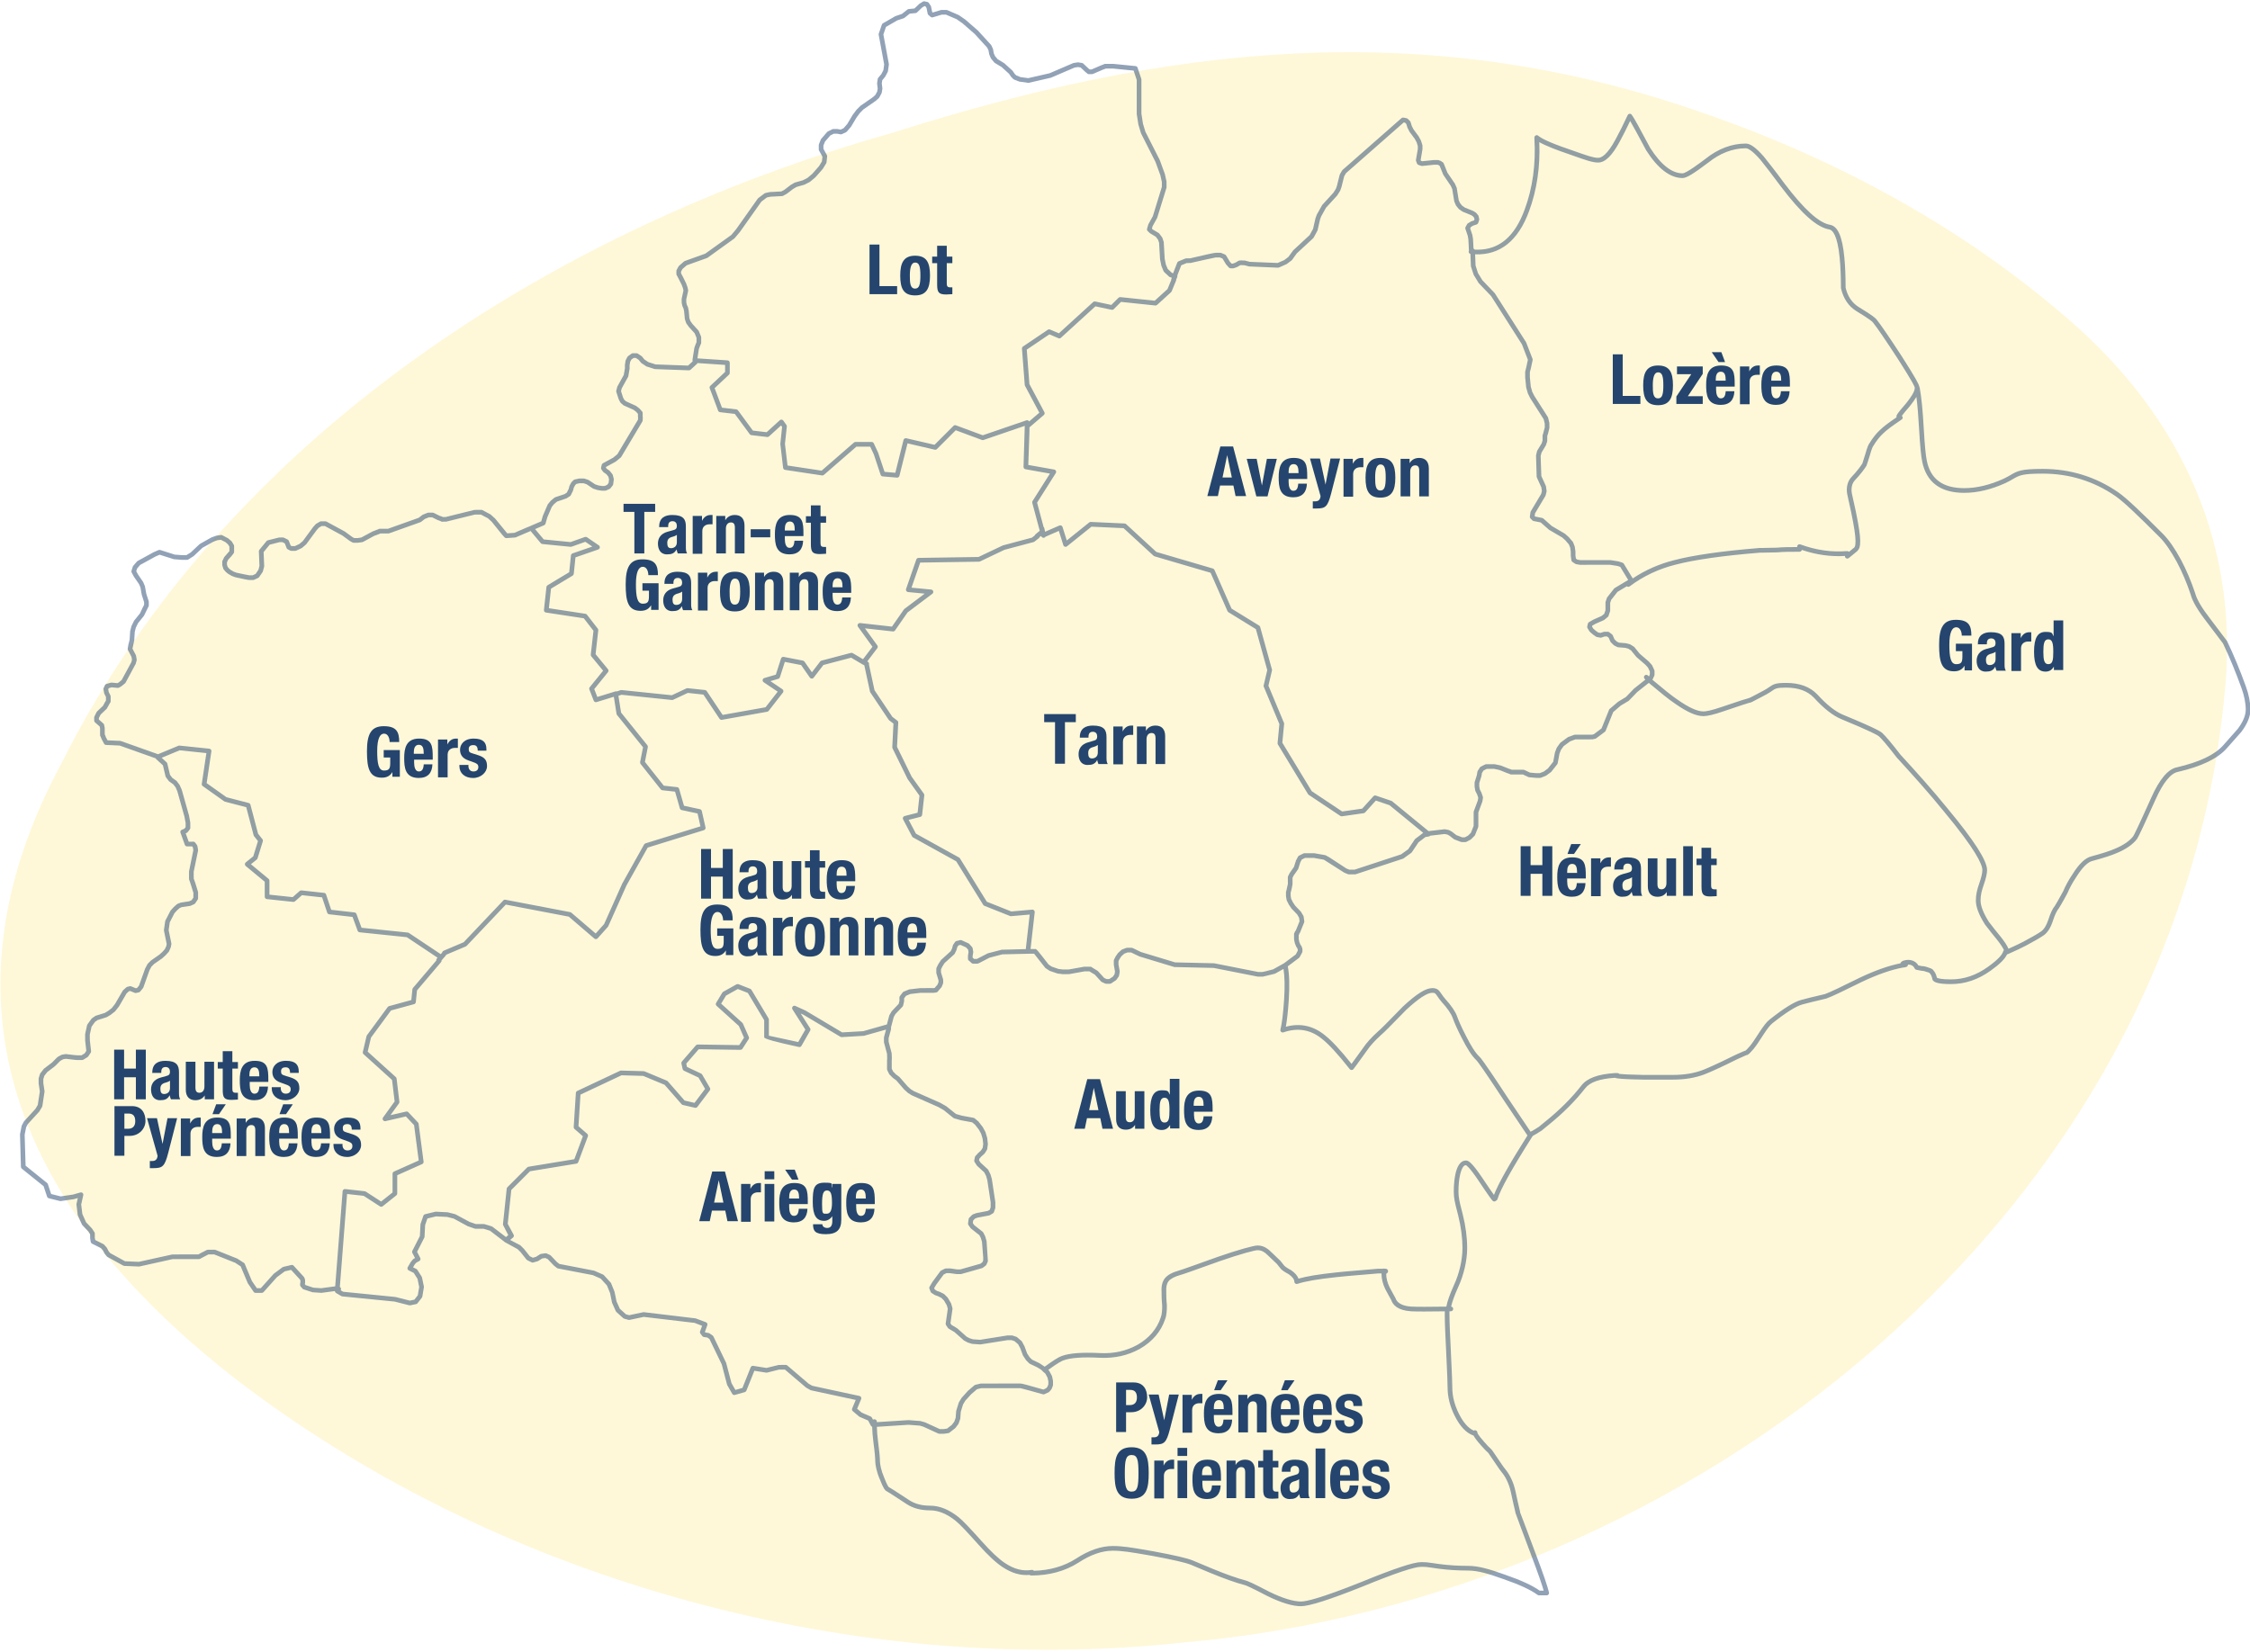 <?xml version="1.0" encoding="UTF-8"?>
<svg id="_レイヤー_1" xmlns="http://www.w3.org/2000/svg" width="640" height="470" version="1.1" viewBox="0 0 640 470">
  <!-- Generator: Adobe Illustrator 29.2.1, SVG Export Plug-In . SVG Version: 2.1.0 Build 116)  -->
  <defs>
    <style>
      .st0, .st1 {
        fill: #25456e;
      }

      .st2 {
        fill: #fde67c;
      }

      .st3 {
        opacity: .3;
      }

      .st1 {
        isolation: isolate;
        opacity: .5;
      }
    </style>
  </defs>
  <g class="st3">
    <path class="st2" d="M292.859,28.282c-.088-.352-.442-1.5-.618-1.854,0-.176,0-.264,0-.088,0,0,.53,1.763.618,1.942h0Z"/>
    <path class="st2" d="M299.654,35.165s-1.058-1.236-1.148-1.324c.352.442.794.97,1.148,1.324h0Z"/>
    <path class="st2" d="M279.976,16.459c-.176-.088,3.442,1.5,3.266,1.412-.882-.352-2.382-1.058-3.266-1.412h0Z"/>
    <path class="st2" d="M319.684,32.166c-.352-.264-1.588-.794-1.942-.882.352.176,1.676.706,1.942.882h0Z"/>
    <path class="st2" d="M320.744,33.311c-.176-.176-.882-.794-1.058-.882q-.026-.026,0,0c.088.088.97.794,1.058.882h0Z"/>
    <path class="st2" d="M632.929,195.758c4.06-43.589-14.382-80.031-47.471-107.384-29.825-25.235-65.207-44.031-102.179-56.648-78.886-27.353-151.77-18.618-229.241,5.999C156.974,65.078,63.884,124.813,17.647,216.845c-39.09,72.442-8.823,131.21,51.706,177.269,74.56,56.296,174.533,83.209,266.919,73.238,144.532-12.352,283.419-121.679,296.656-271.594h.001ZM557.397,135.226c.442,3.266,1.148,8.471,1.764,11.734-.176-.53-1.588-10.059-1.764-11.734h0ZM422.836,385.115h.882-.882Z"/>
  </g>
  <path class="st1" d="M370.069,456.987c-2.417,0-5.632-.973-9.555-2.89-4.555-2.383-6.041-3.018-6.488-3.13-2.479-.643-5.775-1.811-9.802-3.47-3.525-1.501-5.466-2.294-5.468-2.294-1.579-.632-4.839-1.387-10.898-2.521l-1.509-.26c-4.577-.791-7.099-1.228-9.84-1.228-3.044,0-6.335,1.15-9.781,3.418-3.81,2.417-8.323,3.639-13.424,3.639-.168,0-.325-.062-.446-.172-2.586.237-5.111-.515-7.689-2.232-1.869-1.217-4.201-3.395-6.925-6.467-3.136-3.496-5.198-5.718-6.446-6.717-2.462-1.951-4.876-2.942-7.174-2.942-2.68,0-4.876-.583-6.717-1.785-3.867-2.575-5.723-3.689-5.851-3.757-.243-.156-.721-.471-1.818-3.356-.881-2.016-1.28-4.061-1.28-5.177,0-.658-.091-2.125-.525-5.385-.203-1.569-.32-3.015-.35-4.318-.157-.055-.291-.166-.372-.32l-.773-1.467-2.434-1.054c-.06-.026-.116-.062-.166-.104l-1.762-1.498c-.221-.187-.295-.497-.185-.762l1.017-2.44-12.719-2.742c-.066-.013-.131-.039-.19-.073l-1.236-.708-6.005-5.117h-1.608l-3.461.864c-.086.023-.173.026-.261.01l-3.355-.533-2.274,5.682c-.077.193-.238.338-.437.393l-2.824.796c-.291.094-.607-.044-.76-.31l-1.411-2.471c-.029-.052-.051-.104-.065-.161l-1.5-5.734-3.498-7.224-.613-.429-.995-.153c-.172-.026-.326-.12-.431-.258l-.531-.705c-.135-.18-.17-.416-.095-.627l.575-1.592-2.131-.825-14.464-1.712-4.04.858c-.107.023-.215.023-.321-.01l-1.236-.351c-.099-.029-.19-.078-.265-.146l-1.942-1.766c-.069-.06-.124-.138-.161-.221l-1.057-2.38-.575-2.789-.887-2.149-1.768-1.93-2.255-.999-9.914-1.899c-.107-.021-.206-.065-.29-.133l-.882-.705-1.74-1.824-.675-.307-.9.13-1.113.713c-.056.036-.116.062-.178.081l-1.236.351c-.16.049-.33.031-.479-.044l-1.237-.617c-.088-.044-.165-.107-.226-.182l-1.675-2.118-.844-.84-3.684-2.021c-.029-.018-.055-.039-.079-.062-.029-.026-.053-.055-.077-.086l-4.013-3.07-1.82-.554h-2.283c-.074,0-.148-.013-.219-.036l-2.029-.705-3.982-2.162-1.88-.471-3.122-.151-2.466.598-.643,1.86-.172,3.348c-.004.094-.029.185-.072.268l-2.05,4.019.899,1.725c.168.32.047.718-.271.892l-.864.471-.451.525-.455.788.955.476c.108.055.199.135.264.237l1.236,1.943c.043.068.074.143.09.221l.531,2.562c.017.081.018.164.005.245l-.442,2.646c-.018.109-.064.213-.131.299l-1.237,1.589c-.096.125-.234.211-.389.245l-1.675.351c-.1.018-.204.016-.302-.008l-4.148-1.059-14.901-1.48c-.096-.01-.189-.042-.272-.088l-1.488-.877c-.027-.016-.053-.031-.078-.052-.081-.06-.143-.138-.187-.224-.042-.078-.066-.166-.073-.26v-.008l-3.841.51-2.518-.174-2.542-.825c-.114-.039-.216-.107-.295-.198l-.531-.619c-.103-.122-.16-.276-.16-.434,0-.203,0-.515.088-.78v-.432l-.098-.294-2.553-2.786-1.779.411-2.27,1.683-3.783,4.233c-.126.14-.307.221-.496.221h-1.764c-.221,0-.427-.109-.552-.291l-1.675-2.469-2.014-4.781-1.593-1.041-5.94-2.36h-1.657c-.908.455-1.922.986-2.166,1.139-.12.114-.282.185-.46.185h-7.503l-9.473,2.102c-.057.013-.121.016-.17.016l-4.149-.174c-.101-.005-.202-.034-.291-.083l-4.501-2.471c-.079-.042-.148-.101-.204-.174l-.618-.793-.47-.911-.565-.635-2.534-1.267c-.191-.096-.324-.276-.359-.486l-.176-1.056-.008-1.15-.515-.809-1.684-1.753c-.052-.055-.094-.117-.125-.185l-1.149-2.56c-.027-.062-.046-.127-.053-.193l-.351-2.911c-.009-.075-.005-.153.012-.226l.371-1.647-1.13.315-3.701.549c-.082.013-.174.005-.259-.013l-3.175-.796c-.22-.055-.397-.219-.47-.434l-.995-2.989-6.202-4.995c-.152-.122-.243-.304-.248-.499l-.264-9.266.455-2.354c.013-.065.035-.127.066-.187l.619-1.147,3.273-3.577.644-1.098.583-3.837-.337-2.281-.007-1.332c0-.065.01-.133.029-.195l.351-1.147c.025-.078.062-.151.113-.216l.97-1.238c.035-.044.075-.086.121-.12l2.205-1.675,1.521-1.527c.044-.044.096-.083.151-.114l.969-.531c.064-.034.131-.057.203-.07l.969-.174c.068-.013.135-.013.203-.005,1.346.172,2.872.346,3.235.356.039-.008.081-.01.122-.01h1.047l.864-.533.492-.734-.326-2.934-.004-1.837.546-2.526c.02-.088.057-.172.111-.245l1.149-1.587c.043-.06.096-.112.157-.153l.881-.619c.056-.042.118-.073.186-.094l2.56-.793.918-.557,1.078-.835.943-1.21,2.15-3.715c.035-.06.079-.112.131-.159l.882-.793c.081-.073.18-.125.285-.153l.706-.174c.14-.034.284-.026.414.031l1.307.539.363-.081.575-.702,1.725-4.834.658-1.238c.031-.057.07-.109.116-.156l.882-.882,2.386-1.665.901-.825.676-.76.401-.877.104-.596-.769-3.759c-.014-.073-.017-.151-.007-.226l.351-2.469c.01-.073.034-.146.068-.211l1.413-2.737c.026-.052.059-.099.096-.14l.793-.882.933-.843c.059-.055.125-.096.199-.125l.882-.351,2.435-.377.713-.325.489-.734v-1.374c-.462-1.522-.989-3.189-1.128-3.528-.069-.104-.108-.229-.108-.364v-2.206l1.224-6.012-.131-.793c-.056-.081-.131-.193-.202-.291h-1.458c-.281,0-.532-.177-.627-.44l-1.237-3.442c-.121-.337.047-.71.38-.843l.714-.286.367-.471v-1.182l-.341-1.824-2.016-7.175-.501-1.152-.646-.835-1.158-.825c-.056-.04-.105-.088-.147-.143l-.793-1.057c-.055-.073-.094-.157-.114-.246l-.747-3.154-1.878-1.716c-.081-.073-.138-.16-.174-.255l-10.255-3.643-3.872-.172c-.234-.009-.447-.143-.558-.351l-.706-1.324c-.107-.298-.202-.544-.254-.657-.109-.118-.176-.277-.176-.451v-1.941l-.114-.527-1.336-1.18c-.143-.126-.225-.308-.225-.499v-.882c0-.103.025-.206.07-.298l.618-1.236c.035-.069.081-.131.137-.185l1.684-1.601c.399-.757.65-1.22.842-1.502v-1.02l-.46-.916c-.03-.06-.051-.124-.061-.19l-.176-1.057c-.021-.129-.005-.26.048-.38l.352-.795c.081-.181.237-.316.427-.369l1.236-.352c.081-.021.163-.03.245-.022l1.644.156.436-.247.775-.645,2.763-5.092.169-.679-.137-.818-1.008-1.934c-.066-.129-.09-.274-.066-.418l.176-1.057.363-1.465.157-2.444.372-1.449.754-1.539,1.669-2.066c.609-1.327.942-2.045,1.172-2.434v-.747l-.674-2.107-.373-2.118-.401-.914-1.436-2.089-.654-1.207c-.085-.157-.103-.341-.049-.511l.352-1.149c.026-.087.07-.169.13-.238l1.057-1.236c.052-.061.116-.112.186-.151l4.499-2.469,1.465-.644c.148-.065.315-.073.47-.025l4.148,1.323,2.056.148,1.255-.003,1.25-.78,2.547-2.392,3.305-1.86,1.335-.486,1.368-.208c.137-.02.281.005.403.07l1.675.882.926.799c.051.044.094.096.129.153l.531.882c.062.104.095.222.095.343v1.675c0,.144-.047.285-.134.401l-.531.706-1.017,1.108c-.125.308-.233.559-.349.749v.644l.195.653.438.511.451.364.799.47.786.306c1.497.323,3.287.698,3.675.747.017-.001.033-.001.049-.001h.911l.851-.393.801-1.165.295-1.115-.172-4.135c-.007-.163.048-.324.151-.45l2.029-2.47c.091-.111.215-.189.354-.224l3.175-.793,1.132-.02c.104,0,.206.025.298.07l1.057.529c.148.074.263.2.323.354l.531,1.363c.099.052.216.113.308.152h.861l1.289-.605.991-.827,2.89-3.944.743-.842c.047-.052.101-.098.163-.133l1.057-.618c.101-.06.217-.091.336-.091h1.237c.111,0,.22.027.317.081l5.204,2.824,2.108,1.549.568.312h.978l1.022-.151,3.163-1.708c.697-.254,1.436-.531,1.658-.636.114-.095.261-.151.421-.151h2.354l8.703-3.101,1.065-.818c.048-.038.101-.068.159-.09l1.324-.529c.078-.033.163-.048.247-.048h1.236c.104,0,.206.023.298.07l1.587.793c.411.134.74.243.977.372h.842l8.136-2.011,2.012-.02c.111,0,.219.027.316.079l2.294,1.237,1.283,1.155,3.447,4.212,2.028-.143c3.469-1.505,4.402-1.899,4.726-2.003.04-.029.083-.053.13-.074l2.798-1.199.444-1.549,1.35-3.167c.025-.057.059-.111.098-.16l.795-.969,1.061-.887c.064-.052.135-.091.212-.117l2.648-.882.663-.441.539-1.078.217-.847.503-.943c.03-.055.068-.104.111-.147l.531-.529c.086-.086.193-.146.31-.176,1.086-.271,1.493-.33,1.722-.284h.908c.072,0,.142.012.209.034l1.057.351c.057.018.111.046.16.078l1.781,1.188.972.323.957.151.8-.008.692-.316.408-.522.135-1.02-.199-.792-.555-.695-.804-.563c-.061-.043-.116-.096-.159-.157l-.442-.618c-.111-.153-.15-.347-.109-.532l.177-.795c.042-.189.163-.349.332-.441l2.911-1.587,1.217-1.004,5.862-9.827c.013-.173.031-.453.025-.62-.026-.07-.04-.147-.04-.228v-.804l-.539-.606-.705-.535-2.778-1.243c-.059-.027-.114-.062-.163-.105l-.706-.618c-.065-.056-.118-.125-.157-.203l-.442-.881-.657-2.04c-.038-.117-.042-.243-.012-.363l.264-1.057c.014-.056.035-.111.064-.161l1.799-3.254.334-1.921-.01-.943.185-1.167c.01-.066.031-.13.061-.19l.442-.882c.048-.095.118-.177.204-.239l.969-.705c.113-.083.251-.127.392-.127h1.057c.131,0,.26.039.369.112l1.057.705c.057.038.108.085.151.138l.641.801,1.16.773,2.03.65,9.246.338c.637-.602,1.039-.976,1.309-1.206-.034-.087-.049-.183-.043-.284v-.007c-.012-.07-.013-.144-.001-.219l.531-3.353c.271-.783.447-1.28.61-1.589v-1.263l-.523-1.27-1.686-1.856-.67-.947c-.038-.053-.066-.111-.087-.172l-.352-1.057-.207-2.184-.165-.809-.307-.654-.217-.918-.016-1.202.514-2.38-.144-.65-.326-.888c-.54-1.102-1.195-2.409-1.367-2.69-.108-.118-.173-.274-.173-.447v-.882c0-.112.029-.221.082-.319l.529-.97c.036-.069.086-.131.146-.182l1.413-1.236c.062-.056.135-.098.213-.126l5.823-2.086,7.425-5.329,1.381-1.655,6.142-8.688c.04-.056.088-.105.143-.147l1.762-1.324c.078-.059.166-.099.261-.12l1.237-.264,3.305-.181.838-.458,1.77-1.357,1.125-.663c.048-.029.101-.051.156-.066l2.206-.618,1.293-.661,1.374-1.154,1.956-2.222.821-1.363.138-1.322-.959-1.76c-.053-.098-.081-.207-.081-.319v-1.237c0-.085.016-.169.048-.247l.531-1.324c.027-.069.065-.133.113-.187l1.675-1.942c.059-.068.129-.122.207-.161l1.236-.618c.092-.046.195-.07.298-.07h1.237l.878.151.83-.384,1.054-1.215,1.521-2.555,1.095-1.469,1.12-1.129,3.534-2.458.728-.662.511-.951.142-.855-.165-1.406c-.007-.06-.005-.12.004-.178l.176-1.149c.018-.121.069-.233.147-.326l.882-1.057.574-1.104.233-1.632-1.567-8.452c-.022-.112-.013-.229.025-.338l.882-2.561c.052-.152.159-.28.298-.36l3.53-2.029,1.863-.633,1.586-1.254c.1-.079.221-.127.35-.14l1.626-.153,1.42-1.342.996-.618c.144-.088.319-.117.488-.079l.793.176c.168.038.313.138.41.281l.531.795c.048.073.082.153.099.239l.307,1.537.166.143,2.3-.688c.062-.02.126-.029.191-.029h1.413c.091,0,.181.018.264.055l3.265,1.411,1.882,1.302,3.586,3.132,3.672,4.024c.046.052.085.109.113.172l.442.969c.025.053.042.111.051.168l.176,1.057.356.813.752.9,1.935,1.178,2.31,2.108.633.913.432.419,1.203.483,2.19.293,6.061-1.384,6.681-2.876c.052-.022.107-.038.163-.046l1.149-.176c.069-.01.14-.009.209,0l1.057.176c.125.021.242.077.337.163l1.524,1.436c.135.086.254.166.352.247h.451l2.962-1.271c.187-.057.347-.112.434-.146.118-.107.274-.172.446-.172h2.47l6.241.622c.263.026.484.203.567.451l1.059,3.176c.023.068.034.139.034.211v9.707l.434,2.811.684,2.293,4.105,8.093,1.444,3.954.466,2.115.016,1.642c0,.066-.01.133-.029.196l-2.646,8.56-1.296,2.335-.19.71.26.259,1.636.957c.073.044.138.103.19.172l.793,1.057c.042.057.075.121.099.19l.351,1.057c.018.055.029.113.034.172l.265,4.679.338,1.67.523,1.241,1.197,1.121.349.108,1.165-3.016c.068-.172.2-.308.369-.377l1.943-.793c.081-.033.166-.049.252-.049h1.056c5.198-1.202,6.746-1.56,7.323-1.573v-.014h1.324c.088,0,.174.017.258.052l1.059.442c.13.055.239.15.315.272l1.056,1.762.515.558h.307l.689-.23.934-.561c.081-.047.169-.077.263-.087.525-.055.822-.057,1.017-.004h.466c.057,0,.114.008.172.022l1.324.352,7.908.324,1.889-.822,1.197-.916,1.355-1.864,4.683-4.346.963-1.766.684-2.997.375-1.048,1.548-2.75,3.176-3.477.726-1.145.284-.836.775-3.11c.016-.061.039-.12.07-.174l.617-1.057c.036-.061.081-.117.135-.165l16.764-14.737c.156-.137.375-.194.57-.152l.882.177c.13.026.247.088.341.182l.619.618c.078.077.135.172.166.276l.351,1.147.489.953,1.439,1.934.669,1.228.406,1.267c.018.064.029.13.029.196v1.057l-.51,3.022.091.241.354.118,3.301-.337,1.126-.004c.07,0,.143.012.211.034l.528.176c.055.018.109.044.159.078l.531.352c.112.074.198.181.25.307l1.059,2.647,2.136,3.141.505,1.172.575,3.508.359.813.593.74.804.563,2.432.987.643.412c.049.034.096.074.135.12l.531.618c.073.083.122.183.146.29l.177.795c.026.118.021.241-.018.355l-.265.793c-.068.199-.224.355-.421.421l-1.056.351-.593.372-.216.388.611,1.839.2,1.158.146,2.767c.138.057.252.159.325.289.278.014.552.022.819.022,6.191,0,10.585-3.746,13.398-11.402,2.274-6.133,3.21-12.929,2.781-20.202v-.303c0-.268.161-.511.408-.614.247-.105.533-.049.726.139.658.562,2.601,1.73,8.743,3.812l1.532.541c3.564,1.26,5.351,1.894,6.727,1.894.973,0,2.627-.918,4.971-5.297,1.035-1.899,2.188-4.203,3.426-6.851.099-.209.299-.354.528-.38.252-.025.46.072.601.254.64.821,2.209,3.702,5.268,9.448,3.054,4.787,6.16,7.236,9.207,7.236,1.056,0,5.14-3.087,6.483-4.1,3.619-2.897,7.5-4.37,11.519-4.37,1.275,0,2.843,1.13,5.086,3.667l.494.622c.895,1.124,2.758,3.463,5.367,7.014,5.635,7.456,9.909,11.327,13.067,11.825,2.17.433,3.434,3.368,4.001,9.242.245,2.585.359,5.324.359,8.623.57,2.453,1.8,4.309,3.746,5.525,4.004,2.43,4.836,3.183,5.14,3.634,1.142,1.42,3.728,5.202,7.066,10.332,3.936,6.164,4.906,7.975,5.034,8.746.044.07.078.151.094.239.507,2.798.874,6.524,1.158,11.727.276,4.744.544,7.544.866,9.076,1.08,5.228,4.56,7.767,10.645,7.767,3.52,0,7.287-.9,11.194-2.676.858-.411,1.488-.777,2.034-1.094,1.951-1.133,2.932-1.701,9.095-1.701,7.854,0,15.075,2.236,21.467,6.647,2.432,1.682,6.839,5.938,12.711,11.812,1.668,1.665,3.351,4.082,5.146,7.388,1.548,2.923,2.901,6.103,4.019,9.46.484,1.86,1.902,4.251,4.48,7.568,1.441,1.921,2.552,3.384,3.322,4.396,1.103,1.449,1.267,1.666,1.335,1.802,1.868,3.91,3.658,8.236,5.325,12.869.809,2.185,1.275,4.585,1.275,6.578,0,1.887-.9,4.071-2.604,6.315l-4.095,4.627c-2.596,2.953-7.154,5.156-13.933,6.735-2.045.392-4.227,3.097-6.337,7.826-2.817,6.279-4.831,10.576-5.26,11.219-1.186,1.579-3.176,2.966-5.773,4.04-1.449.643-3.574,1.332-6.876,2.232-1.389.31-2.94,1.842-4.638,4.563-1.087,1.631-1.928,3.169-2.508,4.579-1.636,3.072-2.521,4.422-2.529,4.438-.351.416-.96,1.345-1.686,3.626-.632,1.891-1.488,3.221-2.547,3.962-1.283.879-2.739,1.673-4.428,2.591l-.663.362c-1.004.544-2.708,1.35-5.068,2.399-.029.013-.057.023-.088.034-.062.018-.122.029-.185.029-.593,1.316-2.125,2.841-4.662,4.641-3.587,2.573-7.292,3.827-11.327,3.827-3.733,0-4.672-.523-5.099-1.033-.07-.086-.12-.187-.14-.297-.18-.89-.424-1.413-.874-1.865-.013-.003-.26-.127-.77-.273-.609-.224-1.08-.325-1.493-.325l-1.454-.276c-.211-.042-.388-.182-.476-.377-.416-.918-1.243-1.111-1.863-1.111-.016,0-.029.003-.042.003.016.299-.169.578-.458.671-.239.078-.695.208-1.09.208-3.15.578-7.042,1.925-11.449,3.998l-1.436.705c-4.058,1.995-6.99,3.437-8.767,4.084-3.554.843-5.661,1.353-6.842,1.688-1.8.494-4.659,2.294-8.504,5.351-.713.536-1.582,1.769-2.419,3.025-1.428,2.235-2.399,3.645-2.96,4.3l-.263.297c-.635.721-1.02,1.155-1.446,1.366-.091.044-.193.068-.294.068-.117.042-1.16.512-2.367,1.054l-.273.122c-3.858,1.933-7.375,3.559-9.383,4.339-2.651.981-5.557,1.457-8.889,1.457h-8.47c-5.728-.099-7.43-.276-8.031-.518-4.357.276-7.131,1.257-8.473,2.997-2.836,3.634-6.345,7.144-10.434,10.432-.297.258-.635.528-.97.796-.325.26-.65.518-.952.778-1.215.786-1.969,1.241-2.453,1.48-.047.068-.107.125-.18.172-5.843,9.214-9.105,15.073-9.958,17.888-.062.206-.216.364-.411.434l-.021.021c-.26.26-.682.26-.942,0-.245-.245-.942-1.126-4.142-5.926-2.57-3.793-3.338-4.17-3.465-4.207-.226.005-.95.005-1.602,2.508-.343,1.446-.51,3.098-.51,5.034,0,1.668.323,2.934.908,5.232l.31,1.225c.835,3.335,1.257,6.566,1.257,9.602,0,3.496-.947,7.625-2.531,11.046-1.082,2.412-1.725,4.178-2.029,5.593.33.039.588.32.588.661,0,.367-.299.666-.666.666h-.403c.005.104.01.442.01,1.272,0,2.131.185,5.924.442,11.176.281,5.486.356,8.424.356,9.209,0,2.474.63,4.984,1.87,7.466,1.267,2.536,2.656,4.121,4.235,4.831.174-.099.382-.148.619-.047.25.101.421.362.421.632.083.533,1.488,2.125,1.951,2.646.674.76,1.374,1.548,2.149,2.24l.819,1.176c1.563,2.315,2.596,3.845,3.036,4.357,1.358,1.647,2.352,3.819,2.882,6.293.492,2.347.882,3.98,1.106,4.925.2.843.234.986.234,1.126.034.034.546,1.394,1.319,3.455.731,1.938,1.751,4.646,3.049,8.14,2.159,5.695,3.444,9.435,3.822,11.113.044.198-.005.403-.13.562-.127.159-.317.25-.52.25h-2.206c-.143,0-.281-.047-.395-.13-1.951-1.439-5.125-2.908-9.706-4.493-4.404-1.579-7.315-2.432-10.104-2.432-2.898,0-5.718-.18-8.384-.536-.762-.101-1.335-.19-1.811-.263-1.189-.18-1.73-.263-3.13-.263-1.943,0-7.531,1.883-16.603,5.598-9.311,3.723-15.213,5.609-17.547,5.609h0ZM316.509,439.862c2.855,0,5.416.442,10.066,1.246l1.517.263c6.241,1.168,9.472,1.92,11.163,2.596.005.003,1.951.796,5.484,2.3,3.965,1.636,7.201,2.784,9.615,3.411.481.122,1.714.591,6.761,3.231,3.671,1.795,6.772,2.747,8.954,2.747,1.488,0,5.653-.957,17.047-5.512,9.357-3.832,14.953-5.695,17.102-5.695,1.501,0,2.149.099,3.33.278.471.073,1.035.159,1.787.258,2.607.349,5.367.525,8.208.525,2.984,0,6.009.882,10.546,2.508,4.568,1.582,7.804,3.07,9.875,4.547h1.129c-.419-1.488-1.389-4.407-3.556-10.125-1.301-3.494-2.318-6.202-3.049-8.14-1.033-2.745-1.332-3.546-1.387-3.767-.031-.203-.101-.494-.216-.973-.226-.952-.619-2.599-1.113-4.958-.486-2.263-1.384-4.24-2.599-5.71-.481-.562-1.475-2.034-3.119-4.469l-.71-1.054c-.726-.619-1.483-1.472-2.151-2.224-1.095-1.238-1.725-2.068-2.04-2.708-.026-.005-.049-.01-.073-.018-2.055-.749-3.793-2.588-5.31-5.624-1.335-2.666-2.011-5.38-2.011-8.062,0-.9-.094-4.076-.356-9.144-.258-5.271-.442-9.076-.442-11.241,0-.614,0-1.002.008-1.259-4.784.075-8.012.07-9.612-.013-3.853-.242-5.185-1.87-5.627-3.192-.388-.653-.76-1.355-1.085-1.969-.198-.369-.375-.705-.541-1.004-.762-1.519-1.142-3.046-1.142-4.56v-.039h-1.012c-7.399.614-11.381.965-11.782,1.046-5.297.559-8.918,1.184-11.126,1.92-.211.065-.429.029-.601-.091-.172-.125-.276-.328-.276-.541,0-.65-.531-1.358-1.576-2.107-.843-.442-2.014-1.137-2.37-1.668l-1.025-1.28-1.119-1.067c-1.184-1.139-2.04-1.961-2.323-2.131-.648-.486-1.296-.702-2.037-.702-.721,0-4.654.999-10.812,3.14-7.69,2.758-10.643,3.811-11.116,3.905-1.727.497-2.825,1.069-3.403,1.792-.502.643-.728,1.647-.648,2.895,0,.908,0,2.214.172,3.949.003,1.374-.055,2.854-.486,3.931-1.173,3.522-3.59,6.379-7.17,8.447-3.452,1.909-7.161,2.739-11.39,2.557-4.889-.271-8.391-.01-10.414.752-.35.117-1.407.598-4.286,2.7l.165.143c.062.055.114.117.153.193l.706,1.324c.029.055.051.112.064.174l.264,1.233.014,1.199c0,.083-.016.169-.047.247l-.351.882c-.027.068-.066.13-.114.187l-.531.617c-.062.073-.139.13-.225.169l-1.149.531c-.143.068-.306.086-.462.036-2.205-.624-5.806-1.629-6.362-1.738h-11.191l-1.188.294-1.644,1.4-1.703,1.881-.632,1.051-.637,2.06-.147,1.969c-.004.057-.017.114-.036.169l-.442,1.236c-.022.065-.055.122-.095.177l-.795,1.056c-.035.047-.077.088-.122.125l-1.587,1.236c-.092.07-.2.117-.316.133l-1.237.177-1.329.008c-.096,0-.191-.021-.278-.06l-4.234-1.943-1.067-.32-3.21-.237-8.982.58c.029,1.246.142,2.635.338,4.142.355,2.672.536,4.545.536,5.559,0,.947.369,2.815,1.18,4.675.89,2.331,1.285,2.732,1.289,2.734.098.036,2.094,1.246,5.882,3.77,1.61,1.051,3.571,1.563,5.983,1.563,2.605,0,5.298,1.087,8.003,3.231,1.329,1.064,3.348,3.236,6.61,6.873,2.611,2.945,4.914,5.104,6.664,6.241,2.564,1.709,5.035,2.344,7.561,1.93.239-.036.48.057.627.245,4.521-.12,8.526-1.267,11.916-3.416,3.658-2.409,7.196-3.632,10.503-3.632h.002ZM267.332,406.594h1.09l.965-.143,1.38-1.074.68-.905.379-1.059.169-2.029.734-2.354.774-1.296,1.838-2.04,1.825-1.561c.081-.068.177-.117.28-.14l1.5-.351,11.359-.018v.013c.528.023,1.899.411,6.472,1.709l.793-.367.364-.424.263-.658v-.931l-.228-1.002-.606-1.134-.455-.393c-.038-.023-.073-.052-.107-.086l-.618-.617-1.125-.705-2.134-1.017c-.068-.034-.129-.078-.182-.13l-.882-.882-.883-1.348-.771-2.071-.607-1.129-1.043-.892-.831-.276h-1.128l-7.75,1.228-2.361-.169-1.216-.385-1.078-.575-2.686-2.383-1.662-.986c-.083-.049-.156-.117-.211-.2l-.529-.793c-.091-.135-.129-.302-.105-.463l.598-4.183-.29-1.017-.795-1.353-.747-.747-.961-.481-.898-.32-.938-.604c-.112-.075-.198-.182-.248-.307l-.351-.882c-.077-.193-.059-.411.048-.591l.793-1.324,2.241-3.052c.061-.083.143-.153.237-.2l1.057-.531c.094-.047.195-.07.299-.07h.749c.276-.06.853.018,2.443.273l.948-.008,5.698-1.616.561-.434.226-.512v-.83l-.349-4.446-.329-1.108-.415-.804-2.357-1.855c-.051-.039-.096-.088-.133-.14l-.618-.882c-.098-.138-.138-.31-.114-.476l.176-1.236c.021-.143.087-.276.189-.377l.795-.793c.069-.07.152-.122.245-.156l.969-.351,3.252-.624.568-.341.239-.721v-1.392l-.961-6.342-.334-1.155-.516-1.007-2.029-1.86c-.043-.039-.081-.086-.112-.135l-.618-.97c-.092-.143-.125-.317-.091-.486l.176-.882c.023-.117.077-.224.156-.312l.706-.793.865-.786.493-.773.155-1.093-.178-1.511-.419-1.384-.656-1.199-1.089-1.405-.816-.663-3.188-.588-1.915-.544c-.086-.023-.166-.065-.235-.122l-2.737-2.206-1.592-.911-7.525-3.322-1.059-.666-1.059-.952-2.262-2.617-.952-.695-.953-.944c-.051-.049-.092-.109-.125-.172l-.529-1.056c-.047-.094-.072-.195-.072-.299v-2.648c0-.075.013-.148.035-.213.013-.242-.005-.942-.034-1.517l-.861-3.218c-.014-.055-.022-.112-.022-.169v-.921c-.046-.268.086-.817.601-2.607l-6.285,1.772-6.322.377c-.134.003-.264-.026-.379-.094l-10.501-6.264-.804-.364,2.677,4.199c.133.211.139.473.017.689l-2.47,4.324c-.144.252-.436.388-.719.32-6.627-1.425-9.918-2.343-9.875-2.752l-.003-4.862-4.644-7.765-2.849-1.124-3.365,1.878-1.387,2.292,6.033,5.453c.07.062.125.14.163.226l1.675,3.793c.091.203.073.44-.049.63l-1.764,2.737c-.125.193-.379.289-.568.304l-11.867-.172-3.55,4.1.208.942,4.027,1.889c.122.057.224.151.293.268l2.206,3.793c.134.232.117.523-.044.736l-3.53,4.68c-.157.211-.427.315-.682.247l-3.442-.796c-.137-.031-.26-.104-.351-.208l-4.84-5.533-6.095-2.536-6.159-.169-11.678,5.499-.572,8.985,2.488,2.167c.209.182.284.476.187.736l-2.737,7.323c-.085.224-.281.385-.516.424l-13.2,2.167-5.33,5.33-1.012,9.625,1.658,3.065c.161.281.096.637-.153.843l-.826.684,2.829,1.478c.06.031.114.073.161.12l.969.97,1.634,2.058.874.437.892-.255,1.152-.739c.081-.052.172-.086.267-.099l1.237-.177c.129-.018.255,0,.371.052l.969.442c.077.036.147.086.206.148l1.764,1.855.684.539,9.9,1.915,2.526,1.1c.083.036.159.091.22.159l1.942,2.118c.055.057.096.125.126.2l.969,2.383.567,2.768.955,2.11,1.723,1.566.927.263,3.987-.845c.073-.016.147-.016.217-.01l14.736,1.764,2.898,1.098c.337.13.509.507.386.848l-.674,1.868.152.2.881.135c.1.016.196.055.28.112l.882.617c.094.065.169.153.219.258l3.617,7.503,1.522,5.767,1.11,1.943,2.007-.565,2.349-5.871c.113-.289.412-.46.722-.411l3.749.596,3.489-.851,2.011-.018c.159,0,.312.057.433.159l6.09,5.206,1.041.585,13.403,2.89c.194.042.358.166.45.341.091.177.1.382.025.567l-1.138,2.726,1.318,1.119,2.559,1.108c.139.06.254.166.324.302l.313.596c.381-.307,1.089-.01,1.087.515v.172l8.998-.572,3.448.263,1.292.377,4.186,1.915v-.006ZM293.599,386.857l2.108,1.012,1.45.973c2.35-1.727,3.98-2.752,4.845-3.041,2.177-.814,5.866-1.087,10.924-.827,3.95.2,7.449-.604,10.67-2.386,3.278-1.894,5.494-4.503,6.574-7.745.362-.903.408-2.227.408-3.408-.174-1.733-.174-3.08-.174-3.972-.099-1.561.216-2.841.934-3.764.773-.965,2.047-1.662,4.136-2.258.507-.109,5.362-1.852,10.986-3.868,5.356-1.865,10.088-3.215,11.254-3.215,1.025,0,1.961.312,2.781.929.338.2.976.806,2.503,2.276l1.176,1.129,1.116,1.389c.112.151.622.593,1.998,1.327,1.103.783,1.782,1.574,2.06,2.38,2.328-.671,5.817-1.243,10.619-1.748.255-.052,1.904-.232,11.928-1.059l1.475-.003c.044-.021.096-.036.153-.049.122-.036.258-.005.388.049h.245c.367,0,.666.299.666.666,0,.349-.211.635-.528.765.01,1.285.343,2.591.989,3.879.156.281.338.624.539,1.002.32.604.687,1.293,1.119,2.053.619,1.811,2.781,2.294,4.493,2.401,1.618.086,4.977.086,9.971.008.299-1.574.968-3.452,2.177-6.15,1.511-3.26,2.412-7.18,2.412-10.492,0-2.927-.408-6.048-1.215-9.279l-.31-1.217c-.611-2.404-.95-3.728-.95-5.562,0-2.04.18-3.793.549-5.356.395-1.517,1.126-3.512,2.942-3.512.619,0,1.53.369,4.524,4.789,1.886,2.83,2.888,4.272,3.418,5.005,1.171-3.098,4.3-8.658,9.527-16.92l-6.904-10.271c-5.377-8.218-7.331-10.877-7.635-11.152-1.251-1.155-2.625-3.267-4.233-6.485-1.077-2.076-1.967-4.048-2.503-5.544-.429-1.197-1.483-2.726-3.132-4.542-.565-.656-.921-1.178-1.207-1.6-.578-.851-.682-1.004-1.475-1.004-1.439,0-3.928,1.631-7.401,4.852l-1.298,1.329c-2.963,3.039-4.922,5.044-5.874,5.84-1.73,1.563-3.127,3.106-4.019,4.446l-1.589,2.206c-1.015,1.413-1.751,2.438-2.237,3.046-.127.159-.317.25-.52.25h-.003c-.203,0-.393-.094-.52-.252-3.4-4.298-5.991-7.118-7.919-8.624-3.213-2.622-6.881-3.236-10.929-1.839-.242.073-.489.026-.669-.138s-.255-.416-.195-.653c.427-1.712.775-4.581,1.041-8.53.234-3.697.18-6.563-.172-8.723l-2.37,1.324c-.049.026-.104.047-.159.062l-3.301.801-1.454.013-12.57-2.482-11.093-.25c-.06-.003-.12-.01-.177-.029l-9.883-2.999-2.339-1.121h-1.05l-.918.354-.791.71-.518.77-.321.653v.905l.342,1.915c.013.075.013.151.001.224l-.176,1.059c-.016.099-.055.193-.112.273l-.619.882c-.048.068-.108.127-.177.172l-1.323.879c-.109.073-.237.112-.368.112h-1.059c-.095,0-.189-.021-.276-.06l-.969-.44c-.082-.036-.155-.091-.216-.156l-1.785-1.956c-.762-.442-1.223-.715-1.5-.916h-1.43l-4.383.783-1.791.01-1.495-.182-2.166-.736c-.053-.018-.104-.044-.151-.075l-1.057-.705c-.06-.039-.113-.088-.157-.146-1.009-1.301-2.598-3.335-3.127-3.98h-1.28c-.027.005-.057.008-.086.008l-7.677.177-3.645.95-3.126,1.623c-.095.047-.199.073-.304.073h-1.237c-.177,0-.347-.07-.472-.195-.003-.005-.421-.432-.613-.58-.222-.107-.375-.336-.375-.598v-.879l.166-1.051-.122-.674-.574-.637-1.604-.728-.583.146-.328.492-.235.864-.489,1.007c-.038.073-.088.14-.15.195l-2.735,2.469-.598.931-.418.845v.892l.589,1.938c.02.062.029.127.029.193v.793c0,.083-.016.169-.047.247l-.351.882c-.027.068-.065.13-.113.185l-1.057,1.236c-.101.12-.243.2-.398.226-.722.114-1.077.143-1.301.096h-3.131l-2.92.336-1.245.512-.55.734v.835l-.284,1.22c-.029.112-.086.216-.165.299l-2.03,2.118-.476.851-.797,3.028c.06.135.073.294.029.447-.291,1.007-.62,2.206-.68,2.523v1.002l.86,3.27c.072,1.246.074,1.779.022,2.053v2.37l.411.819.806.806.986.731,2.31,2.659.913.825.881.549,7.5,3.306,1.74,1.002,2.715,2.18,1.723.492,3.293.604c.112.021.217.07.306.143l1.057.882,1.25,1.605.765,1.418.493,1.626.199,1.792-.178,1.4c-.013.094-.047.185-.098.265l-.618.97c-.033.049-.072.096-.117.135l-.882.793-.533.606-.088.442.428.671,2.053,1.881c.06.055.109.122.146.195l.618,1.233.397,1.355.987,6.524.008,1.597c0,.07-.012.143-.034.211l-.351,1.059c-.051.151-.153.278-.29.362l-.882.528c-.068.039-.14.068-.219.083l-3.266.619-.725.268-.535.536-.108.754.411.585,2.393,1.883c.077.06.139.138.183.224l.529,1.056.397,1.355.377,5.65c0,.094-.02.185-.057.271l-.351.793c-.044.099-.113.187-.199.255l-.795.619c-.068.052-.146.091-.228.114l-5.911,1.675c-.06.018-.121.026-.182.026h-1.149c-.862-.13-1.792-.26-2.076-.278-.042.008-.085.013-.129.013h-.725l-.773.388-2.112,2.872-.589.989.153.382.622.416.826.278,1.13.562c.064.031.121.075.172.125l.882.882c.04.039.074.086.103.133l.881,1.498c.029.049.051.101.066.156l.352,1.236c.026.088.033.185.02.276l-.581,4.071.304.458,1.636.983,2.661,2.367.844.44.95.307,2.046.143,7.698-1.23,1.34-.008c.072,0,.142.01.209.034l1.057.351c.082.026.159.07.224.127l1.237,1.059c.064.052.116.117.155.193l.705,1.324.744,2.024.728,1.106.708.687h.005ZM97.626,367.526l14.854,1.483,4.096,1.038,1.285-.268.983-1.264.394-2.357-.48-2.32-1.072-1.683-1.423-.71c-.165-.083-.289-.229-.341-.406s-.029-.369.065-.528l.882-1.501.6-.713c.052-.06.114-.112.185-.151l.397-.216-.756-1.452c-.1-.19-.1-.419-.003-.609l2.141-4.199.169-3.299c.003-.062.014-.125.035-.185l.793-2.294c.074-.213.252-.375.473-.429l2.912-.705c.062-.016.126-.021.191-.018l3.353.174,2.163.552,4.032,2.177,1.821.624h2.271c.066,0,.131.01.194.029l2.03.619c.077.023.148.06.211.109l3.835,2.932.663-.549-1.433-2.781c-.061-.114-.086-.247-.072-.377l1.057-10.06c.016-.151.083-.294.191-.401l5.648-5.648c.099-.099.225-.164.363-.187l13.031-2.141,2.44-6.527-2.388-2.081c-.157-.135-.241-.338-.228-.544l.618-9.706c.016-.242.161-.458.381-.562l12.177-5.736c.095-.044.199-.068.302-.062l6.441.177c.082.003.163.021.238.052l6.353,2.646c.094.039.178.099.245.174l4.8,5.486,2.811.65,3.003-3.98-1.878-3.231-4.136-1.941c-.186-.088-.323-.258-.367-.46l-.351-1.587c-.046-.206.009-.419.147-.58l3.972-4.589c.127-.148.317-.19.512-.229l11.808.172,1.368-2.125-1.472-3.335-6.336-5.726c-.237-.213-.289-.567-.124-.838l1.762-2.916c.06-.099.144-.18.245-.237l3.794-2.118c.178-.094.384-.107.57-.036l3.353,1.324c.137.055.251.151.326.278l4.854,8.117c.062.101.095.221.095.341v4.586c1.381.304,5.362,1.165,8.349,1.808l2.029-3.551-3.665-5.749c-.159-.25-.134-.572.059-.796.195-.224.511-.294.779-.169l2.911,1.324,10.392,6.194,5.974-.341,6.74-1.915s.008-.003.012-.005l.665-2.526c.016-.06.038-.114.069-.166l.618-1.059,2.002-2.112.221-.89-.02-.895c0-.143.047-.284.133-.401l.793-1.059c.073-.094.169-.169.28-.216l1.5-.617c.057-.023.117-.039.178-.044l3.088-.351,3.342-.005c.06,0,.118.008.173.023.143-.008.367-.039.537-.065l.827-.965.263-.661v-.567l-.589-1.938c-.02-.062-.029-.127-.029-.193v-1.147c0-.104.023-.206.07-.299l.529-1.056.748-1.129,2.75-2.508.386-.773.217-.845c.02-.07.049-.135.088-.195l.531-.793c.092-.138.232-.237.392-.276l1.057-.265c.147-.034.3-.023.438.039l1.942.882c.083.036.157.094.22.161l.793.882c.082.091.138.206.16.325l.176.97c.013.075.014.153.001.229l-.176,1.059.005.432c.111.096.243.219.406.38h.801l3.122-1.602,3.933-1.022,6.86-.174,1.116-9.836-5.28.46c-.094.016-.207-.008-.303-.044l-7.323-2.911c-.133-.052-.245-.148-.32-.268l-7.673-12.383-12.289-6.8c-.113-.062-.206-.156-.267-.273l-2.56-4.852c-.095-.181-.103-.394-.02-.581.083-.186.247-.324.445-.375l3.701-.944.54-4.849-3.382-4.733-4.292-8.741c-.049-.101-.073-.213-.066-.326l.334-6.71-1.221-.934c-.059-.044-.108-.098-.148-.159l-5.206-7.765c-.047-.07-.081-.148-.099-.23l-1.618-7.501-.492-.246c-.017-.009-.034-.018-.051-.029-.003-.001-.004-.001-.005-.003l-3.196-1.886-7.894,2.079-2.773,3.612c-.13.169-.295.263-.544.26-.212-.005-.408-.111-.531-.285l-2.493-3.572-4.627-.894-1.407,4.38c-.066.209-.234.373-.446.434l-2.254.659,3.408,2.294c.153.104.256.265.286.447.029.183-.02.369-.133.515l-4.06,5.206c-.101.13-.247.217-.408.246l-12.882,2.293c-.251.044-.523-.065-.671-.286l-4.593-6.887-4.446-.477-4.155,1.95c-.109.055-.226.073-.352.06l-14.328-1.484-.9.3.753,4.752,7.478,9.303c.124.153.172.352.134.545l-.821,4.2,5.371,6.775,3.783.412c.269.03.493.219.568.477l1.389,4.823,4.551.973c.254.055.453.251.51.505l1.057,4.677c.077.339-.12.68-.453.783l-15.981,4.949-6.048,10.799-5.178,11.592c-.027.065-.065.122-.111.172l-2.912,3.265c-.241.273-.653.302-.93.062l-7.276-6.236-17.911-3.429-11.133,11.735c-.062.068-.138.12-.222.156l-5.597,2.373-.059.12c-.014.031-.033.06-.052.091-.021.029-.043.057-.068.083l-1.146,1.322c.018.174-.033.356-.155.502l-6.835,8.046-.333,3.322c-.027.276-.221.505-.486.578l-6.571,1.792-5.695,7.734-.935,3.983,8.003,7.237c.12.109.196.255.215.416l.793,6.618c.021.164-.023.333-.121.468l-2.406,3.332,4.454-1.02c.232-.044.472.023.633.195l2.737,2.911c.096.101.157.229.176.369l1.411,10.765c.038.291-.12.575-.389.695l-7.107,3.176v5.216c0,.203-.092.395-.251.52l-3.881,3.088c-.224.18-.539.193-.777.039l-4.634-3.002-4.719-.523-2.059,26.444c.313.172.437.565.274.884-.012.023-.025.047-.039.068l.719.424.007.002ZM86.945,365.635l2.206.734,2.22.146,3.978-.539,2.108-27.06c.013-.18.1-.346.239-.46.138-.114.326-.172.497-.148l5.559.617c.104.01.203.047.289.101l4.364,2.828,3.256-2.588v-5.328c0-.263.155-.499.394-.609l7.049-3.15-1.319-10.06-2.328-2.477-5.805,1.329c-.274.049-.552-.052-.704-.284-.153-.229-.147-.531.016-.757l3.29-4.555-.734-6.111-8.11-7.334c-.181-.164-.258-.411-.202-.648l1.057-4.501c.02-.086.059-.169.112-.242l5.912-8.028c.088-.12.216-.208.36-.247l6.353-1.735.308-3.072c.013-.135.066-.263.155-.367l6.638-7.812c0-.031,0-.062,0-.094-.01-.159.036-.323.144-.458l.208-.258-8.743-5.83-13.425-1.392c-.252-.026-.468-.195-.557-.434l-1.445-3.936-6.651-.752c-.259-.029-.476-.203-.558-.45l-1.452-4.36-5.725-.627-1.986,1.748c-.139.122-.332.182-.51.164l-7.501-.796c-.338-.036-.596-.323-.596-.663v-4.274l-5.407-4.477c-.153-.127-.242-.317-.241-.515,0-.2.092-.39.247-.515l2.136-1.727,1.336-4.324-1.107-1.402c-.056-.07-.098-.153-.121-.242l-2.106-8.007-6.064-1.576c-.078-.021-.152-.056-.217-.101l-6.09-4.325c-.206-.144-.311-.393-.273-.641l1.307-8.751-7.609-.792-5.118,2.125,1.411,1.289c.099.09.169.208.199.338l.762,3.219.648.864,1.152.822c.056.04.105.088.147.143l.793,1.057.609,1.372,2.059,7.319.366,2.003.01,1.53c0,.148-.049.293-.14.41l-.618.793c-.073.092-.169.165-.278.208l-.285.114.861,2.395h1.19c.451-.101.68.247,1.189,1.004.052.078.087.166.103.26l.176,1.056c.013.081.012.164-.005.245l-1.236,5.999.013,1.928c.235.528.558,1.595,1.208,3.743.02.062.029.127.029.193v1.675c0,.133-.039.26-.112.369l-.706,1.059c-.069.104-.165.185-.277.237l-.969.442c-.057.026-.118.044-.18.052l-2.382.351-.617.263-.8.718-.685.767-1.322,2.562-.32,2.242.771,3.77c.017.086.017.177,0,.263l-.176.882-.489,1.116c-.029.062-.066.12-.111.169l-.793.882-1.018.929-2.362,1.644-.719.731-.572,1.064-1.723,4.852c-.025.073-.064.138-.112.198l-.793.97c-.095.117-.226.198-.372.229l-.793.174c-.131.031-.269.018-.397-.034l-1.298-.533-.333.081-.68.611-2.153,3.707-1.113,1.402-1.262.994-1.126.666-2.599.822-.705.497-1.003,1.384-.501,2.248.016,1.618.349,3.104c.017.156-.021.312-.108.442l-.706,1.056c-.053.081-.124.148-.204.198l-1.149.708c-.105.065-.226.099-.35.099h-1.171c-.381.034-1.212-.055-3.49-.343l-.762.138-.791.432-1.521,1.519-2.203,1.683-.842,1.072-.286.934v1.137l.343,2.284c.01.065.01.13,0,.195l-.618,4.063c-.013.083-.043.166-.087.242l-.793,1.324-3.257,3.551-.473.916-.424,2.115.268,8.809,6.115,4.927c.1.078.174.187.215.307l.942,2.828,2.693.674,3.487-.51,2.123-.601c.224-.068.467-.003.639.156.169.161.242.401.19.63l-.592,2.625.325,2.698,1.06,2.362,1.686,1.774.697,1.069c.068.109.104.232.104.359v1.236l.108.611,2.348,1.173c.075.039.143.091.2.153l.705.793c.038.044.072.091.098.143l.442.882.459.572,4.246,2.334,3.906.164,9.532-2.099,7.427-.016c.381-.242,1.085-.601,2.389-1.254.092-.047.194-.07.298-.07h1.942c.085,0,.169.016.247.047l6.177,2.469,1.881,1.212c.112.073.199.177.25.299l2.03,4.854,1.413,2.06h1.116l3.682-4.102,2.48-1.855c.074-.055.157-.094.247-.112l2.293-.531c.235-.062.479.021.64.198l2.911,3.176c.064.07.112.151.142.239l.177.531c.022.068.034.138.034.211v.705c0,.112-.027.216-.075.307,0,.023-.004.047-.005.073l.242.284h-.002ZM407.39,281.126c1.498,0,1.951.666,2.578,1.587.265.39.596.879,1.103,1.467,1.756,1.933,2.898,3.613,3.387,4.977.299.832,1.012,2.643,2.435,5.388,1.54,3.08,2.82,5.068,3.92,6.085.713.565,5.239,7.399,7.869,11.42l6.686,9.943c.583-.263,1.92-1.121,2.373-1.41.239-.216.578-.486.913-.754.325-.26.65-.518.952-.778,4.024-3.239,7.461-6.675,10.232-10.226,1.595-2.066,4.701-3.215,9.49-3.515.042-.005.083-.01.125-.01h.619c.208,0,.393.094.515.242.864.099,2.745.219,6.818.289h8.46c3.174,0,5.926-.447,8.416-1.371.728-.284,3.582-1.441,9.285-4.295l.299-.135c1.769-.796,2.367-1.059,2.68-1.139.211-.146.583-.57.978-1.015l.258-.291c.505-.588,1.465-1.988,2.846-4.152,1.051-1.576,1.912-2.742,2.724-3.351,4.027-3.205,6.961-5.034,8.957-5.58,1.207-.343,3.244-.835,6.818-1.681,1.636-.601,4.542-2.029,8.561-4.006l1.446-.71c4.308-2.024,8.145-3.377,11.423-4.027.289-.827,1.511-.929,2.138-.981h.005c1.329,0,2.373.57,2.96,1.574l1.012.2c.453-.005,1.069.114,1.777.38.643.182,1.098.39,1.306.604.723.726,1.015,1.566,1.184,2.318.26.164,1.134.479,3.98.479,3.746,0,7.198-1.171,10.554-3.58,3.192-2.266,4.118-3.647,4.334-4.407.036-.133.114-.247.216-.33-.281-.63-.866-1.589-2.027-3.041-.921-1.121-2.258-2.773-3.364-4.248-1.764-2.786-2.607-5.008-2.607-6.844,0-1.746.369-3.15,1.007-4.984.539-1.53.845-2.864.845-3.663,0-1.608-1.886-5.791-10.874-16.605-4.238-5.247-8.983-10.51-13.481-15.418-2.706-3.541-4.386-5.434-5.068-6.043-.375-.326-2.274-1.405-10.754-4.91-2.409-1.02-4.938-3.007-7.737-6.078-1.847-1.926-4.459-2.869-7.979-2.869-2.601,0-2.997.273-3.949.933-.375.26-.822.568-1.465.925l-1.532.818c-2.7,1.441-3.111,1.648-3.468,1.648-.822.225-2.362.745-4.498,1.466l-2.882.969c-2.614.9-4.527,1.358-5.682,1.358-2.011,0-4.646-1.165-8.059-3.563-1.816-1.208-4.243-3.211-7.456-5.9l-3.304,2.614-2.318,2.409c-.039.043-.086.079-.135.109l-2.206,1.323-2.167,1.859-2.146,5.321c-.044.113-.12.211-.216.284l-2.469,1.854c-.075.057-.164.098-.258.118l-.793.176-4.878.016-1.475.544-1.868,1.38-.773,1.084-.411,1.068-.497,2.708c-.021.105-.068.206-.133.29l-1.675,2.118c-.039.047-.081.088-.13.124l-1.324.97c-.044.033-.094.06-.146.081l-1.324.529c-.078.033-.161.048-.247.048h-1.147l-2.003-.178c-.078-.008-.153-.027-.226-.061l-1.54-.73h-3.379c-.166,0-.317-.061-.434-.161-.122-.052-.393-.144-.637-.217l-2.263-.903-1.485-.32-2.076.014-.931.467-.447.7-.153.924-.609,1.934v.956l.148.847.486.969.39,1.146c.034.103.042.212.026.319l-.174,1.057-1.142,3.098v3.941c0,.085-.016.169-.047.247l-.882,2.206c-.034.083-.083.159-.148.224l-.968.97c-.047.047-.099.086-.156.117l-1.15.617c-.096.052-.206.078-.315.078h-1.056c-.081,0-.161-.016-.237-.044l-1.855-.705c-.062-.023-.122-.057-.174-.099l-1.236-.97-.606-.329-.767-.139-4.069.471c-.117.135-.278.213-.442.229-.013.003-.023.005-.036.008l-.895.148-1.985,1.509-1.881,2.817c-.044.068-.101.125-.166.172l-2.206,1.587c-.055.039-.114.07-.18.091l-13.413,4.412c-.068.023-.138.034-.208.034h-1.761c-.088,0-.174-.018-.258-.052l-1.059-.442-5.788-3.681-2.895-.512-2.458.01-.911.453-.429.788-.57,1.826c-.021.062-.049.125-.088.18l-1.236,1.764-.323.653v1.876c-.242,1.233-.38,1.943-.531,2.352v.911l.151.848.486.968.663.989,1.605,1.675.71,1.178c.044.075.073.161.086.25l.174,1.324c.016.114,0,.229-.044.336l-1.147,2.825c-.021.055-.049.104-.083.148l-.133.177c-.005.086-.029.172-.068.247-.031.065-.068.125-.107.177v1.116l.166.848.315.754.286.411c.034.047.06.101.078.156l.177.531c.023.068.034.138.034.211v.617c0,.109-.026.219-.078.315l-.708,1.324c-.047.086-.109.159-.187.219l-3.192,2.393c.45,2.326.541,5.46.278,9.558-.219,3.273-.497,5.832-.832,7.635,4.074-1.095,7.799-.289,11.09,2.399,1.896,1.48,4.391,4.16,7.599,8.169.437-.585.996-1.363,1.686-2.323l1.579-2.19c.937-1.41,2.409-3.039,4.238-4.693.921-.767,2.862-2.755,5.796-5.762l1.322-1.355c3.91-3.624,6.47-5.229,8.33-5.229l.002-.012ZM314.796,278.564h.713l1.051-.7.46-.653.133-.799-.333-1.917-.01-1.173c0-.104.025-.206.07-.299l.442-.882.669-.965.982-.905c.06-.055.13-.099.206-.127l1.149-.442c.077-.029.157-.044.239-.044h1.324c.1,0,.199.023.29.065l2.379,1.15,9.701,2.937,11.116.26,12.555,2.482,1.194-.013.752-.161,2.263-.588,2.924-1.636c.034-.018.07-.034.104-.047.005-.003.008-.003.01-.005l3.4-2.552.559-1.046v-.341l-.114-.346-.302-.458-.416-1.002-.213-1.095-.01-1.532c0-.18.07-.343.187-.463.016-.104.057-.203.122-.286l.211-.284,1.048-2.583-.133-1.015-.552-.942-1.584-1.642-.775-1.147-.572-1.126c-.029-.06-.049-.125-.06-.19l-.18-1.059-.008-1.165c0-.125.034-.242.096-.343.083-.265.291-1.21.447-1.993l-.013-1.902c0-.104.023-.206.07-.299l.442-.879,1.228-1.761.588-1.85.58-1.087c.065-.12.166-.216.289-.276l1.236-.617c.091-.047.193-.07.297-.07h2.734l3.119.541c.07.013.138.036.203.07l.968.528,4.899,3.205.825.333h1.524l13.215-4.347,2.024-1.457,1.876-2.81c.042-.062.091-.117.151-.161l2.203-1.675c.013-.01.029-.021.042-.03l-9.589-7.86-3.884-1.32-3.059,3.382c-.104.114-.247.19-.401.212l-6.178.881c-.164.017-.328-.016-.463-.105l-9.001-5.999c-.081-.055-.148-.125-.2-.209l-8.559-14.118c-.073-.122-.107-.265-.094-.408l.515-5.393-4.435-10.61c-.055-.13-.068-.273-.034-.41l1.02-4.334-3.241-11.671-7.804-4.805c-.114-.07-.206-.174-.26-.298l-4.815-10.925-15.942-4.679c-.099-.029-.187-.079-.263-.148l-8.556-7.866-9.123-.42-6.952,5.579c-.172.139-.395.185-.61.118-.211-.064-.376-.228-.441-.437l-1.277-4.06-3.784,1.651c-.09.147-.237.259-.419.3-.26.059-.512-.04-.666-.229-.077-.065-.139-.147-.182-.245-.007-.013-.012-.026-.016-.039l-.41.319c-.039.126-.114.242-.226.329l-1.237.97c-.072.056-.152.096-.239.12l-8.295,2.206-6.945,3.31c-.087.042-.181.064-.276.065l-16.74.256-2.482,7.144,5.598.536c.273.027.502.219.578.483.074.264-.021.548-.241.713l-7.062,5.32-3.557,5.117c-.138.202-.373.308-.62.282l-7.944-.89,3.529,4.869c.172.237.168.559-.009.793l-2.851,3.75.221.147c.25.168.35.476.265.751l1.576,7.304,5.073,7.569,1.413,1.08c.174.134.272.343.26.563l-.343,6.889,4.161,8.491,3.473,4.847c.095.134.138.298.12.462l-.618,5.561c-.031.274-.229.502-.497.571l-3.33.849,2.073,3.93,12.267,6.787c.1.055.183.135.243.232l7.648,12.344,6.972,2.773,5.934-.518c.187-.029.395.057.535.198.139.143.207.343.185.541l-1.191,10.463h1.217c.436-.112.676.229,3.919,4.409l.898.598,1.95.676,1.276.146,1.592-.005,4.383-.783,1.791-.01c.199,0,.377.086.498.224.198.146.914.578,1.511.921.06.034.113.078.159.127l1.761,1.933.714.323v-.004ZM102.838,263.964l13.175,1.366c.108.013.211.049.3.109l9.05,6.033.347-.382.134-.273c.072-.143.191-.255.337-.317l5.696-2.414,11.288-11.899c.156-.166.388-.252.607-.195l18.443,3.53c.114.021.221.073.308.148l6.915,5.926,2.409-2.7,5.163-11.55,6.204-11.085c.083-.148.221-.26.385-.312l15.646-4.845-.827-3.662-4.525-.968c-.241-.052-.433-.232-.501-.467l-1.376-4.776-3.615-.394c-.178-.02-.339-.109-.45-.248l-5.735-7.235c-.121-.152-.169-.35-.131-.541l.821-4.197-7.395-9.199c-.073-.091-.121-.199-.139-.313l-.771-4.863-4.902,1.506c-.337.109-.689-.069-.816-.394l-1.236-3.175c-.087-.224-.048-.476.103-.661l3.806-4.694-3.36-4.079c-.114-.139-.168-.32-.148-.498l.764-6.79-2.759-3.55-10.765-1.635c-.352-.053-.6-.375-.562-.73l.705-6.53c.022-.207.14-.392.319-.499l6.158-3.71.496-4.787c.026-.258.2-.476.445-.561l5.633-1.948-1.982-1.357-3.918,1.388c-.091.033-.193.044-.287.035l-8.028-.793c-.174-.018-.334-.103-.446-.235l-2.903-3.469c-.931.39-2.88,1.23-4.179,1.795-.069.03-.143.048-.219.053l-2.469.176c-.203.012-.407-.068-.544-.222l-.706-.793-2.934-3.642-1.08-.986-2.008-1.06h-1.688l-8.136,2.011-1.217.02c-.17,0-.325-.064-.444-.169-.242-.118-.825-.307-.825-.307l-1.532-.76h-.951l-1.12.447-1.076.826c-.056.043-.117.075-.182.099l-8.911,3.175c-.072.026-.147.039-.224.039h-2.27c-.323.166-.858.359-1.743.669l-3.17,1.722c-.069.036-.144.061-.222.073l-1.236.176-1.242.007c-.113,0-.225-.029-.324-.085l-.793-.442-2.102-1.545-4.978-2.694h-.887l-.81.473-.635.715-2.962,4.013-1.167.998c-.044.036-.092.068-.143.091l-1.501.705c-.088.042-.186.064-.284.064h-.927c-.298.073-.626-.09-1.246-.434-.137-.075-.242-.196-.298-.341l-.525-1.35-.687-.343h-.813l-2.799.718-1.729,2.106.165,3.982c.003.066-.005.134-.022.198l-.351,1.324c-.02.074-.052.144-.095.207l-.97,1.411c-.068.099-.161.177-.269.228l-1.149.531c-.088.04-.183.061-.28.061h-1.057c-.429-.003-1.398-.207-4.116-.809l-.985-.385-.977-.576-.615-.502-.609-.696c-.06-.07-.105-.153-.133-.242l-.263-.882c-.02-.062-.029-.126-.029-.191v-.97c0-.186.077-.354.199-.475.116-.204.289-.649.291-.656.03-.074.073-.143.129-.203l1.411-1.623v-1.27l-.384-.636-.717-.64-1.349-.689-1.028.146-1.104.41-3.076,1.72-2.518,2.374-1.513.96c-.105.066-.228.101-.352.101h-1.5l-2.259-.18-4.056-1.276-1.184.518-4.339,2.384-.888,1.038-.23.751.486.903,1.463,2.148.506,1.175.394,2.172.684,2.118c.021.066.031.134.031.203v1.057c0,.172-.065.328-.17.445-.16.269-.73,1.445-1.215,2.484l-1.677,2.082-.626,1.288-.303,1.197-.155,2.435-.499,2.314.955,1.831c.033.062.055.129.066.199l.177,1.057c.016.094.01.191-.014.284l-.264.97-2.881,5.349c-.042.077-.096.143-.164.198l-.97.793-.71.415c-.118.068-.256.09-.392.085l-1.73-.164-.814.232-.146.326.126.762.486.966c.046.094.07.195.07.299v1.411c0,.191-.081.363-.209.484-.135.202-.525.911-.836,1.501-.034.065-.078.124-.13.173l-1.679,1.596-.496.991v.424l1.275,1.125c.109.096.183.226.212.369l.176.882.012,1.847c.122.216.216.498.319.809l.48.884,3.595.159c.065.004.13.017.193.039l10.568,3.754c.018-.01.036-.018.055-.026l5.736-2.382c.101-.044.215-.06.324-.047l8.47.882c.181.018.346.111.458.254.111.144.159.326.131.507l-1.35,9.036,5.657,4.015,6.323,1.644c.233.061.415.243.476.476l2.17,8.248,1.238,1.567c.135.172.178.401.113.611l-1.5,4.852c-.039.125-.114.237-.217.32l-1.661,1.342,5.022,4.16c.152.125.241.315.241.512v3.988l6.614.702,1.988-1.751c.14-.122.328-.174.512-.161l6.441.705c.259.026.477.203.559.45l1.452,4.363,6.638.749c.251.026.464.195.552.432l1.444,3.933v-.004ZM507.985,194.296c3.902,0,6.829,1.077,8.952,3.292,2.677,2.938,5.055,4.818,7.279,5.76,9.945,4.11,10.83,4.886,11.121,5.14.947.844,2.893,3.156,5.206,6.186,4.475,4.878,9.238,10.16,13.491,15.428,7.518,9.047,11.176,14.754,11.176,17.449,0,.957-.328,2.412-.918,4.102-.606,1.74-.934,2.979-.934,4.545,0,1.553.796,3.6,2.367,6.085,1.064,1.415,2.388,3.052,3.306,4.168,1.142,1.431,1.891,2.578,2.271,3.486,1.985-.89,3.431-1.582,4.308-2.055l.663-.362c1.655-.9,3.085-1.678,4.305-2.516.817-.57,1.504-1.675,2.04-3.278.596-1.876,1.251-3.267,1.891-4.017.182-.286,1.074-1.748,2.386-4.204.585-1.431,1.467-3.046,2.594-4.735,1.912-3.059,3.694-4.742,5.437-5.133,3.205-.874,5.271-1.543,6.67-2.164,2.393-.991,4.191-2.227,5.211-3.585.213-.321,1.563-3.04,5.13-10.992,2.328-5.217,4.776-8.107,7.279-8.586,6.472-1.508,10.804-3.574,13.213-6.314l4.061-4.59c1.496-1.971,2.302-3.875,2.302-5.47,0-1.841-.434-4.071-1.194-6.121-1.655-4.597-3.426-8.881-5.271-12.739-.062-.094-.476-.635-1.197-1.582-.773-1.015-1.886-2.479-3.322-4.395-2.685-3.455-4.181-5.999-4.698-7.998-1.082-3.243-2.404-6.357-3.915-9.208-1.707-3.141-3.358-5.524-4.914-7.076-5.819-5.822-10.177-10.034-12.526-11.658-6.163-4.253-13.132-6.41-20.71-6.41-5.804,0-6.626.477-8.426,1.522-.57.332-1.23.714-2.141,1.149-4.092,1.86-8.044,2.8-11.756,2.8-6.72,0-10.739-2.97-11.948-8.827-.341-1.618-.609-4.393-.895-9.273-.206-3.794-.455-6.787-.77-9.196-.434.738-1.041,1.591-1.837,2.598-1.28,1.472-1.972,2.336-2.302,2.784.146.122.237.304.237.509,0,.289-.185.535-.44.627-.042.036-.094.083-.117.099-2.086,1.42-3.905,2.686-5.021,3.802-.944.861-1.883,2.059-2.815,3.581-.13.181-.416.704-.981,2.743l-.398,1.263c-.346,1.099-.447,1.423-.528,1.587-.601.948-1.636,2.386-3.382,4.225-.575.649-.874,1.539-.874,2.63,0,.688.156,1.366.471,2.715.195.845.447,1.933.752,3.418.864,4.226,1.249,6.798,1.249,8.338,0,1.688-.193,2.205-.775,2.897-.492.402-.882.728-1.272,1.055-.403.336-.806.671-1.21.985-.2.155-.473.185-.7.073-.229-.112-.375-.343-.375-.598v-.078c-4.079.242-8.114-.32-12.271-1.723-.065.3-.33.525-.65.525-2.344,0-4.558,0-6.381.173-1.015.003-1.863.029-2.635.052-.661.021-1.267.039-1.837.039h-.419c-10.367.829-18.686,2.012-24.032,3.42-4.779,1.195-9.152,3.265-13.005,6.155-.247.185-.588.172-.825-.018l-2.651,1.592-1.795,2.281-.284.844v2.187c0,.072-.01.143-.034.211l-.442,1.323c-.039.12-.112.225-.211.304l-.968.795c-.044.038-.096.069-.151.094l-2.383,1.057-.921.528-.055.247.341.567.718.637.7.488.661.12.895-.299c.068-.022.138-.034.211-.034h.97c.148,0,.291.049.408.14l.793.618c.088.069.159.16.203.263l.481,1.12.627.626.669.337,1.99.165,1.09.285c.065.017.127.044.182.081l.973.618c.06.039.114.087.159.143l1.498,1.854,2.568,2.21.851.94c.044.048.081.103.109.163l.619,1.324c.042.088.062.185.062.282v1.057c0,.085-.016.169-.047.248l-.549,1.191c3.093,2.588,5.437,4.519,7.177,5.678,3.15,2.213,5.604,3.33,7.307,3.33.692,0,2.164-.224,5.255-1.288l2.885-.969c2.162-.731,3.725-1.259,4.761-1.517.32-.079,1.561-.743,3.002-1.511l1.524-.812c.583-.325.994-.61,1.342-.851,1.171-.81,1.811-1.169,4.706-1.169l.003-.002ZM368.742,265.062h0ZM415.904,238.236h.767l.916-.492.801-.803.783-1.96v-3.932c0-.079.013-.159.042-.233l1.15-3.088.117-.766-.304-.905-.494-.969c-.029-.06-.049-.125-.062-.191l-.174-1.057-.008-1.165c0-.069.01-.137.031-.202l.617-1.942.153-.965c.016-.088.049-.173.096-.248l.619-.97c.065-.101.156-.185.265-.238l1.236-.618c.091-.046.193-.07.297-.07h2.38l1.733.368,2.307.914c.328.096.624.183.851.303h3.314c.099,0,.195.022.286.064l1.566.743,1.826.165.957-.003,1.129-.45,1.184-.868,1.517-1.919.499-2.663.476-1.263c.021-.052.047-.101.081-.147l.882-1.237c.039-.057.088-.108.146-.15l2.029-1.5c.049-.038.107-.068.164-.088l1.675-.618c.075-.027.153-.042.232-.042h4.854l.502-.124,2.211-1.661,2.138-5.299c.039-.1.101-.189.185-.259l2.38-2.03,2.219-1.341,2.323-2.406,3.231-2.562c-.078-.07-.156-.142-.224-.212-.26-.26-.26-.682,0-.942s.682-.258.942.003c.091.091.195.182.302.274l.239-.63v-.787l-.515-1.1-.726-.809-2.591-2.236-1.509-1.852-.796-.506-.871-.238-1.998-.155c-.086-.007-.169-.03-.245-.068l-.882-.442c-.062-.033-.122-.074-.172-.125l-.793-.793c-.06-.06-.107-.13-.14-.208l-.463-1.08-.479-.372h-.632l-.955.319c-.104.035-.219.044-.33.023l-.97-.176c-.094-.017-.185-.055-.263-.111l-.882-.619-.853-.752c-.049-.046-.094-.098-.127-.155l-.531-.882c-.088-.147-.117-.321-.081-.488l.177-.795c.042-.183.156-.341.32-.434l1.236-.705,2.36-1.051.752-.615.346-1.038v-2.187c0-.072.01-.143.034-.211l.354-1.057c.026-.073.062-.14.109-.202l1.943-2.469c.049-.064.112-.117.18-.159l3.837-2.304-2.261-3.719-.827-.274-2.097-.325-8.543.008-1.09-.186c-.088-.017-.174-.051-.25-.101l-.793-.531c-.159-.105-.263-.273-.289-.459l-.177-1.236-.008-1.243-.166-1.142-.362-.891-.986-1.154-.913-.822-3.772-2.213-2.349-2.073-2.029-.407c-.13-.026-.247-.09-.341-.182l-.531-.531c-.148-.148-.219-.358-.187-.566l.177-1.236c.01-.087.042-.17.086-.246l2.95-4.945.208-.836-.143-1.012-1.285-2.824c-.036-.079-.057-.164-.06-.251l-.177-6.026.286-1.22c.016-.065.042-.127.075-.185l1.236-2.029.258-.814v-1.397c0-.134.039-.259.107-.363.094-.263.341-1.21.531-1.999l-.018-1.08-.31-1.233-3.824-5.999-.65-1.296-.489-1.708-.286-2.85-.003-1.652c0-.117.031-.226.083-.323.101-.325.414-1.744.687-3.062l-1.694-4.404-8.764-13.734-3.535-3.691-1.415-2.323-.77-2.345c-.018-.057-.029-.116-.031-.176l-.138-3.448c-.315-.082-.528-.382-.494-.715.01-.086.036-.166.073-.238l-.161-3.187-.166-.982-.682-2.016c-.06-.178-.042-.372.049-.535l.442-.793c.057-.101.14-.187.239-.247l.882-.531.871-.302.104-.308-.101-.451-.362-.421-.453-.3-2.445-.996-1.009-.688c-.052-.035-.099-.079-.138-.129l-.708-.882c-.039-.048-.07-.101-.094-.159l-.442-1.057-.575-3.508-.398-.904-2.141-3.152-1.046-2.578-.286-.19-.341-.113h-.952l-3.374.347c-.094.012-.185,0-.276-.03l-.793-.263c-.193-.064-.343-.209-.416-.398l-.265-.706c-.042-.111-.052-.23-.031-.347l.531-3.088-.01-.84-.325-1.055-.567-1.029-1.449-1.951-.591-1.154-.341-1.091-.362-.359-.362-.073-16.436,14.448-.512.882-.773,3.083-.369,1.035-.864,1.37-3.156,3.444-1.41,2.525-.304.869-.682,3.009c-.016.06-.036.117-.065.17l-1.059,1.942c-.036.064-.081.121-.133.17l-4.677,4.324-1.327,1.844c-.039.055-.086.101-.14.142l-1.413,1.057-2.162.96c-.091.04-.195.051-.294.055l-8.205-.351-1.379-.352h-.533c-.078,0-.153-.014-.224-.039-.086,0-.224.009-.359.022l-.934.544-.918.321c-.068.022-.14.034-.211.034h-.705c-.187,0-.367-.079-.494-.22l-.796-.882-1.02-1.678-.734-.307h-1.204c-.583.083-4.662.998-7.162,1.57l-1.069.016-1.561.636-1.124,2.908c.047.144.042.304-.021.455l-.304.731c.01.105-.005.217-.047.323l-1.236,2.999c-.039.091-.096.173-.169.239l-3.972,3.617c-.14.129-.325.194-.518.169l-9.742-1.024-2.068,2.068c-.16.16-.39.22-.61.181l-4.607-.986-9.806,8.945c-.191.177-.47.226-.709.121l-2.578-1.094-6.439,4.347.753,9.797,4.259,7.993c.147.276.082.617-.155.819l-4.091,3.507v1.216l-.332,9.481,7.373,1.311c.219.039.403.183.492.386.09.204.073.438-.046.626l-5.316,8.4,1.844,6.895c.1.09.174.211.207.352l.176.787v.003l.057.247,4.053-1.769c.176-.074.372-.073.542.004.172.078.303.226.359.406l1.208,3.837,6.388-5.126c.126-.101.291-.166.447-.146l9.616.442c.156.007.304.069.42.174l8.619,7.924,16.09,4.723c.187.055.343.19.421.369l4.857,11.018,7.851,4.832c.143.088.247.228.294.389l3.356,12.089c.029.108.031.221.005.33l-1.009,4.29,4.417,10.566c.042.1.06.211.049.32l-.51,5.339,8.366,13.802,8.668,5.777,5.687-.812,3.192-3.528c.18-.198.458-.268.708-.183l4.412,1.5c.075.026.148.065.208.116l10.356,8.489,4.506-.522c.057-.009.127-.007.195.007l.97.176c.07.013.14.038.206.074l.793.442,1.241.964,1.647.627v.004ZM195.528,195.793c.023,0,.047.001.072.004l4.941.529c.196.021.373.129.483.293l4.524,6.785,12.202-2.172,3.464-4.441-3.995-2.689c-.215-.144-.325-.399-.286-.656.04-.255.224-.464.471-.536l3.279-.959,1.479-4.606c.103-.321.423-.509.76-.45l5.472,1.057c.17.034.321.131.42.273l2.128,3.048,2.357-3.072c.09-.117.216-.2.359-.238l8.383-2.206c.174-.042.355-.02.507.07l2.932,1.73,2.696-3.547-4.122-5.689c-.155-.213-.168-.498-.035-.726.133-.226.398-.343.649-.326l9.047,1.013,3.391-4.879c.04-.059.09-.109.146-.152l5.778-4.352-4.735-.454c-.203-.02-.386-.131-.497-.304-.111-.172-.135-.385-.069-.578l2.912-8.383c.092-.264.339-.444.619-.447l17.062-.261,6.928-3.291,8.277-2.214.812-.636c.036-.121.108-.234.212-.321l1.202-1.003-.049-.222c-.018-.039-.034-.079-.046-.122l-2.03-7.588c-.048-.18-.018-.371.081-.528l4.943-7.808-6.965-1.24c-.326-.059-.561-.347-.549-.679l.351-11.66-11.736,4.021c-.143.053-.303.047-.447-.005l-7.453-2.764-5.346,5.346c-.163.16-.393.226-.622.178l-7.745-1.795-2.31,9.248c-.081.317-.359.524-.704.502l-4.06-.351c-.265-.022-.49-.2-.575-.453l-1.942-5.823-1.028-2.193h-3.915l-9.252,8.041c-.147.127-.343.187-.536.156l-10.502-1.587c-.298-.044-.528-.282-.563-.581l-.793-6.796.505-4.836-.3-.42-3.417,3.113c-.143.129-.338.189-.527.168l-4.499-.531c-.183-.021-.349-.117-.459-.267l-4.239-5.766-4.212-.496c-.247-.029-.458-.194-.545-.427l-2.382-6.354c-.095-.252-.029-.536.166-.719l4.201-3.949v-2.001c-.883-.057-2.96-.195-7.871-.525-.049.173-.166.317-.321.402-.2.156-.979.874-1.625,1.485-.13.122-.255.177-.483.182l-9.616-.351c-.06-.003-.121-.013-.178-.031l-2.206-.706c-.059-.02-.114-.047-.166-.081l-1.324-.882c-.057-.038-.108-.085-.151-.138l-.641-.801-.804-.536h-.639l-.663.483-.325.646-.159.959.009.948-.363,2.145c-.012.073-.036.143-.073.208l-1.812,3.277-.196.79.561,1.762.342.666.537.47,2.823,1.284.927.698.795.878c.108.122.168.28.168.442v.913c.053.212.055.561-.003,1.257-.008.101-.039.199-.091.286l-6,10.059c-.04.068-.091.126-.152.176l-1.411,1.149-2.747,1.509-.047.211.203.284.79.553c.052.036.098.079.138.129l.706.882c.06.075.103.161.126.255l.264,1.057c.02.082.025.165.014.248l-.176,1.324c-.016.118-.062.229-.135.323l-.619.793c-.066.085-.152.152-.248.196l-.969.442c-.087.039-.182.06-.277.06h-1.057l-1.167-.185-1.158-.376c-.057-.02-.111-.046-.16-.078l-1.781-1.188-.87-.289h-.95c-.034,0-.066-.003-.099-.008-.18.026-.593.117-.973.208l-.334.333-.397.713-.203.821-.665,1.358c-.055.108-.137.199-.238.264l-.969.618-2.677.912-.875.718-.641.8-1.286,3.005-.503,1.774c-.055.193-.194.35-.377.429l-2.581,1.106,2.467,2.947,7.611.752,4.096-1.45c.203-.068.423-.04.598.078l3.353,2.293c.208.143.317.389.284.639s-.204.459-.442.541l-6.482,2.242-.486,4.696c-.021.208-.139.394-.319.502l-6.159,3.71-.601,5.567,10.397,1.58c.169.025.321.114.425.25l3.088,3.972c.107.137.156.31.137.483l-.762,6.779,3.526,4.282c.202.243.203.596.004.842l-3.905,4.817.871,2.239,5.143-1.58c.137-.044.278-.04.407.005l1.072-.359c.09-.029.187-.036.28-.03l14.286,1.48,4.156-1.951c.09-.042.186-.062.284-.062l-.004-.005ZM458.05,159.364l2.307.359,1.165.379c.148.049.276.151.359.286l2.544,4.183c3.574-2.387,7.539-4.132,11.808-5.2,5.354-1.409,13.632-2.596,23.946-3.431.062-.02.127-.03.198-.03h.637c.557,0,1.15-.018,1.795-.038.786-.025,1.649-.051,2.614-.051,1.652-.159,3.65-.174,5.778-.176v-.127c0-.217.107-.421.284-.545.18-.129.406-.155.611-.081,4.524,1.648,8.884,2.265,13.304,1.904.193-.012.369.048.505.173.013.012.023.022.034.034.094-.077.187-.155.278-.233.403-.336.806-.671,1.21-.985.206-.271.362-.454.362-1.943,0-1.428-.388-3.993-1.223-8.071-.299-1.471-.549-2.547-.744-3.383-.325-1.403-.505-2.176-.505-3.016,0-1.406.424-2.627,1.223-3.53,1.777-1.872,2.771-3.293,3.205-3.975.023-.07.164-.531.416-1.336l.393-1.243c.614-2.216.955-2.837,1.158-3.109.963-1.579,1.982-2.875,2.997-3.798,1.098-1.099,2.732-2.261,4.745-3.637-.013-.083-.021-.177-.021-.281,0-.286,0-.555,2.812-3.79,1.017-1.285,2.396-3.152,2.396-4.242v-.176c-.12-.81-3.671-6.372-4.839-8.2-3.309-5.09-5.869-8.833-7.016-10.265-.19-.278-1.015-1.011-4.768-3.288-2.237-1.4-3.704-3.59-4.363-6.513-.016-3.403-.127-6.102-.369-8.643-.64-6.632-2.097-7.894-2.908-8.057-3.538-.558-7.963-4.481-13.9-12.34-2.601-3.538-4.451-5.862-5.343-6.98l-.476-.601c-2.326-2.627-3.494-3.185-4.061-3.185-3.71,0-7.31,1.376-10.702,4.089-4.23,3.196-6.202,4.381-7.3,4.381-3.53,0-7.014-2.656-10.356-7.897-1.922-3.607-3.606-6.748-4.553-8.343-1.056,2.22-2.045,4.179-2.947,5.834-2.162,4.032-4.17,5.995-6.145,5.995-1.602,0-3.348-.618-7.172-1.971l-1.522-.537c-2.726-.925-6.1-2.175-8.059-3.292.294,7.032-.687,13.652-2.916,19.662-3.093,8.417-8.231,12.507-15.338,12.258l.127,3.193.682,2.12,1.262,2.066,3.525,3.677,8.905,13.954,1.824,4.705c.047.12.057.248.031.373-.401,1.946-.604,2.938-.783,3.446v1.45l.263,2.672.421,1.474.57,1.116,3.848,6.03c.039.062.068.131.086.204l.356,1.5.018,1.389c-.289,1.237-.455,1.95-.619,2.354v1.351c0,.072-.01.143-.034.211l-.354,1.057-1.246,2.076-.242.963.193,5.684,1.27,2.791c.026.059.044.12.055.182l.172,1.236c.013.086.008.172-.013.254l-.263,1.057c-.016.064-.039.125-.073.181l-2.932,4.915-.109.774.151.152,2.008.403c.117.023.224.077.312.155l2.38,2.118,3.777,2.218,1.08.963,1.116,1.297c.049.057.088.124.117.194l.442,1.147.211,1.383.008,1.241.125.845.434.29.835.151,8.528-.01h-.002ZM251.614,134.249l3.058.264,2.331-9.331c.088-.351.441-.57.797-.488l8.023,1.859,5.386-5.386c.185-.186.458-.246.702-.153l7.631,2.829,12.393-4.246c.202-.074.427-.039.604.087.082.06.148.135.196.222l2.901-2.487-4.073-7.644c-.043-.082-.069-.17-.077-.263l-.793-10.323c-.018-.238.094-.468.291-.602l7.06-4.766c.185-.126.424-.152.632-.061l2.518,1.068,9.744-8.888c.157-.146.382-.2.588-.16l4.588.982,2.037-2.037c.14-.144.342-.216.541-.191l9.762,1.026,3.639-3.316,1.043-2.53c-.013-.111,0-.225.047-.336l.148-.355-.523-.161c-.096-.029-.187-.081-.26-.15l-1.413-1.324c-.07-.066-.125-.146-.161-.233l-.617-1.5-.388-1.886-.273-4.683-.289-.87-.65-.868-1.652-.99-.658-.628c-.172-.172-.237-.421-.169-.654l.351-1.237,1.298-2.349,2.56-8.334v-1.4l-.427-1.887-1.387-3.796-4.116-8.132-.749-2.493-.463-2.999-.008-9.7-.888-2.665-5.747-.575-2.18.004c-.2.108-.442.177-.659.239l-3.007,1.296c-.083.035-.173.053-.263.053h-.881c-.237,0-.444-.124-.562-.308-.118-.104-.333-.242-.338-.246l-1.431-1.341-.761-.127-.96.147-6.717,2.88-6.293,1.448c-.079.018-.161.022-.242.01l-2.469-.351-1.478-.572c-.085-.034-.16-.083-.224-.147l-.618-.618-.614-.894-2.102-1.911-1.925-1.158c-.062-.038-.118-.086-.165-.142l-.882-1.057c-.043-.051-.078-.108-.103-.169l-.442-1.057-.202-1.115-.366-.799-3.547-3.894-3.476-3.036-1.708-1.191-3.019-1.29h-1.178l-2.555.765c-.215.07-.454.016-.626-.133l-.618-.531c-.112-.096-.19-.229-.219-.375l-.325-1.632-.31-.463-.272-.06-.654.394-1.472,1.413c-.108.103-.247.165-.395.18l-1.658.156-1.522,1.203c-.06.048-.129.085-.202.109l-1.854.618-3.192,1.848-.744,2.161,1.556,8.387c.014.07.016.143.005.215l-.264,1.854c-.012.077-.035.151-.072.22l-.706,1.324-.839,1.025-.134.879.165,1.41c.007.062.005.125-.005.187l-.176,1.057c-.012.072-.035.142-.07.207l-.618,1.149c-.036.068-.085.127-.142.18l-.882.793-3.508,2.434-.965.981-.995,1.34-1.55,2.591-1.215,1.418c-.062.072-.139.13-.225.169l-1.149.529c-.122.059-.259.075-.397.051l-.969-.176-.959.009-.978.489-1.517,1.757-.441,1.102v.939l.977,1.792c.064.118.091.254.077.388l-.176,1.675c-.01.099-.042.194-.094.278l-.969,1.587-2.101,2.388-1.574,1.309-1.537.788-2.24.64-.986.575-1.786,1.366-1.054.585c-.088.048-.186.075-.285.081l-3.353.176-.987.219-1.563,1.175-6.119,8.65-1.536,1.811-7.62,5.493c-.051.036-.105.065-.164.086l-5.792,2.075-1.228,1.074-.392.718v.502c.264.425.665,1.246,1.433,2.829l.377,1.035.2.875c.021.095.021.194,0,.289l-.529,2.382.016.913.16.649.31.669.22,1.021.186,2.103.286.806.566.808,1.712,1.877c.052.057.094.122.122.194l.618,1.5c.034.081.051.166.051.254v1.587c0,.164-.06.315-.157.431-.095.196-.324.797-.498,1.292l-.415,2.68c2.107.142,8.319.559,8.554.57.355.017.641.311.641.666v2.912c0,.183-.075.359-.209.485l-4.088,3.844,2.084,5.558,4.096.483c.183.021.349.117.459.267l4.239,5.766,3.91.46,3.747-3.413c.142-.127.332-.193.519-.169.19.02.362.12.472.276l.882,1.236c.095.133.137.295.12.458l-.531,4.941.732,6.142,9.697,1.465,9.208-8.002c.121-.105.277-.164.437-.164h4.586c.259,0,.494.15.604.384l1.237,2.648,1.831,5.48.009-.005Z"/>
  <g>
    <path class="st0" d="M306.008,203.169v2.294h-3.087v11.825h-2.824v-11.825h-3.087v-2.294h9.001-.003Z"/>
    <path class="st0" d="M307.153,209.965v-.264c0-2.469,1.676-3.266,3.705-3.266,3.266,0,3.881,1.324,3.881,3.266v5.647c0,.97,0,1.412.352,2.03h-2.648c-.176-.352-.264-.794-.352-1.148h0c-.618,1.148-1.412,1.412-2.736,1.412-1.942,0-2.56-1.588-2.56-3.087s.794-2.824,2.736-3.354l1.5-.442c.794-.176,1.058-.53,1.058-1.236s-.352-1.324-1.236-1.324-1.236.53-1.236,1.412v.264h-2.469v.088l.005.003h0ZM312.185,211.992c-.352.264-.794.442-1.148.53-1.148.264-1.5.794-1.5,1.764s.264,1.5,1.058,1.5,1.676-.442,1.676-1.676v-2.118h-.088.003,0Z"/>
    <path class="st0" d="M316.685,206.699h2.648v1.412h0c.53-1.058,1.324-1.676,2.469-1.676s.352,0,.53,0v2.648h-.882c-.97,0-2.03.53-2.03,1.942v6.441h-2.736v-10.767h0Z"/>
    <path class="st0" d="M323.302,206.699h2.648v1.236h0c.618-1.058,1.588-1.5,2.736-1.5,1.676,0,2.736.97,2.736,3v7.941h-2.736v-7.323c0-1.058-.352-1.5-1.148-1.5s-1.412.618-1.412,1.764v7.059h-2.736v-10.677h-.088Z"/>
  </g>
  <g>
    <path class="st0" d="M247.33,83.696v-14.119h2.824v11.825h5.029v2.294h-7.941.088,0Z"/>
    <path class="st0" d="M260.301,72.753c3.266,0,4.236,1.942,4.236,5.647s-1.058,5.647-4.236,5.647c-3.266,0-4.236-1.942-4.236-5.647s1.058-5.647,4.236-5.647ZM260.301,82.106c1.148,0,1.5-1.058,1.5-3.705s-.352-3.705-1.5-3.705-1.5,1.588-1.5,3.705.088,3.705,1.5,3.705Z"/>
    <path class="st0" d="M266.566,69.929h2.736v3.087h1.588v1.854h-1.588v5.735c0,.794.176,1.148.97,1.148s.442,0,.618,0v1.942c-.618,0-1.148.088-1.764.088-2.118,0-2.56-.618-2.56-2.824v-6.09h-1.412v-1.854h1.412v-3.087h0Z"/>
  </g>
  <g>
    <path class="st0" d="M347.216,127.019h3.53l3.705,14.119h-3l-.618-3h-3.793l-.618,3h-3l3.705-14.119h.089ZM347.655,135.844h2.736l-1.324-6.353h0l-1.324,6.353h-.088,0Z"/>
    <path class="st0" d="M360.45,130.549h2.736l-2.648,10.677h-3.175l-2.736-10.677h2.824l1.5,7.589h0l1.412-7.589h.088-.001Z"/>
    <path class="st0" d="M366.539,136.284v.882c0,1.236.352,2.469,1.324,2.469s1.324-.706,1.412-2.03h2.469c-.088,2.469-1.324,3.881-3.881,3.881-3.972,0-4.148-3.087-4.148-5.735s.53-5.472,4.236-5.472,3.881,2.118,3.881,5.384v.618h-5.384.088l.003.003h0ZM369.363,134.608c0-1.588-.264-2.56-1.412-2.56s-1.412,1.148-1.412,2.118v.442h2.824,0Z"/>
    <path class="st0" d="M373.42,142.637h.706c.97,0,1.412-.53,1.5-1.5l-3-10.677h2.824l1.588,7.411h0l1.412-7.411h2.736l-2.56,9.971c-.97,3.705-1.588,4.236-4.06,4.236h-1.148v-2.03h.003,0Z"/>
    <path class="st0" d="M382.158,130.549h2.648v1.412h0c.53-1.058,1.324-1.676,2.469-1.676s.352,0,.53,0v2.648h-.882c-.97,0-2.03.53-2.03,1.942v6.441h-2.736v-10.767h0Z"/>
    <path class="st0" d="M392.656,130.285c3.266,0,4.236,1.942,4.236,5.647s-1.058,5.647-4.236,5.647c-3.266,0-4.236-1.942-4.236-5.647s1.058-5.647,4.236-5.647ZM392.656,139.55c1.148,0,1.5-1.058,1.5-3.705s-.352-3.705-1.5-3.705-1.5,1.588-1.5,3.705.088,3.705,1.5,3.705Z"/>
    <path class="st0" d="M398.304,130.549h2.648v1.236h0c.618-1.058,1.588-1.5,2.736-1.5,1.676,0,2.736.97,2.736,3v7.941h-2.736v-7.323c0-1.058-.352-1.5-1.148-1.5s-1.412.618-1.412,1.764v7.059h-2.736v-10.677h-.088Z"/>
  </g>
  <g>
    <path class="st0" d="M199.418,241.553h2.824v5.384h3.354v-5.384h2.824v14.119h-2.824v-6.265h-3.354v6.265h-2.824v-14.119Z"/>
    <path class="st0" d="M210.358,248.258v-.264c0-2.469,1.676-3.266,3.705-3.266,3.266,0,3.881,1.324,3.881,3.266v5.647c0,.97,0,1.412.352,2.03h-2.648c-.176-.352-.264-.794-.352-1.148h0c-.618,1.148-1.412,1.412-2.736,1.412-1.942,0-2.56-1.588-2.56-3.087s.794-2.824,2.736-3.354l1.588-.442c.794-.176,1.058-.53,1.058-1.236s-.352-1.324-1.236-1.324-1.236.53-1.236,1.412v.264h-2.469l-.088.088.005.003h0ZM215.388,250.288c-.352.264-.794.442-1.148.53-1.148.264-1.5.794-1.5,1.764s.264,1.5,1.058,1.5,1.676-.442,1.676-1.676v-2.118h-.088.003-.001Z"/>
    <path class="st0" d="M225.358,254.436h0c-.618,1.058-1.588,1.5-2.736,1.5-1.676,0-2.736-.97-2.736-3v-7.941h2.736v7.323c0,1.058.352,1.5,1.148,1.5s1.412-.618,1.412-1.764v-7.059h2.736v10.677h-2.648v-1.236h.088Z"/>
    <path class="st0" d="M230.388,241.905h2.736v3.087h1.588v1.854h-1.588v5.735c0,.794.176,1.148.97,1.148s.442,0,.618,0v1.942c-.618,0-1.148.088-1.764.088-2.118,0-2.56-.618-2.56-2.824v-6.09h-1.412v-1.854h1.412v-3.087h0Z"/>
    <path class="st0" d="M237.977,250.73v.882c0,1.236.352,2.469,1.324,2.469s1.324-.706,1.412-2.03h2.469c-.088,2.469-1.324,3.881-3.881,3.881-3.972,0-4.148-3.087-4.148-5.735s.53-5.472,4.236-5.472,3.881,2.118,3.881,5.384v.618h-5.384.088l.003.003ZM240.801,249.14c0-1.588-.264-2.56-1.412-2.56s-1.412,1.148-1.412,2.118v.442h2.824Z"/>
    <path class="st0" d="M205.68,261.847c0-1.058-.442-2.382-1.588-2.382s-1.942,1.412-1.942,4.942.352,5.56,1.942,5.56,1.764-.706,1.764-2.294v-1.412h-1.854v-2.118h4.587v7.589h-2.118v-1.324h0c-.706,1.148-1.676,1.588-3,1.588-3.53,0-4.236-2.648-4.236-7.502s1.148-7.147,4.766-7.147,4.411,1.588,4.411,4.499h-2.736.004Z"/>
    <path class="st0" d="M210.358,264.407v-.264c0-2.469,1.676-3.266,3.705-3.266,3.266,0,3.881,1.324,3.881,3.266v5.647c0,.97,0,1.412.352,2.03h-2.648c-.176-.352-.264-.794-.352-1.148h0c-.618,1.148-1.412,1.412-2.736,1.412-1.942,0-2.56-1.588-2.56-3.087s.794-2.824,2.736-3.354l1.588-.442c.794-.176,1.058-.53,1.058-1.236s-.352-1.324-1.236-1.324-1.236.53-1.236,1.412v.264h-2.469l-.088.088.005.003h0ZM215.388,266.436c-.352.264-.794.442-1.148.53-1.148.264-1.5.794-1.5,1.764s.264,1.5,1.058,1.5,1.676-.442,1.676-1.676v-2.118h-.088.003-.001Z"/>
    <path class="st0" d="M219.887,261.141h2.648v1.412h0c.53-1.058,1.324-1.676,2.469-1.676s.352,0,.53,0v2.648h-.882c-.97,0-2.03.53-2.03,1.942v6.441h-2.736v-10.767h.001Z"/>
    <path class="st0" d="M230.388,260.877c3.266,0,4.236,1.942,4.236,5.647s-1.058,5.647-4.236,5.647c-3.266,0-4.236-1.942-4.236-5.647s1.058-5.647,4.236-5.647ZM230.388,270.23c1.148,0,1.5-1.058,1.5-3.705s-.352-3.705-1.5-3.705-1.5,1.588-1.5,3.705.088,3.705,1.5,3.705Z"/>
    <path class="st0" d="M236.035,261.141h2.648v1.236h0c.618-1.058,1.588-1.5,2.736-1.5,1.676,0,2.736.97,2.736,3v7.941h-2.736v-7.323c0-1.058-.352-1.5-1.148-1.5s-1.412.618-1.412,1.764v7.059h-2.736v-10.677h-.088Z"/>
    <path class="st0" d="M245.918,261.141h2.648v1.236h0c.618-1.058,1.588-1.5,2.736-1.5,1.676,0,2.736.97,2.736,3v7.941h-2.736v-7.323c0-1.058-.352-1.5-1.148-1.5s-1.412.618-1.412,1.764v7.059h-2.736v-10.677h-.088Z"/>
    <path class="st0" d="M258.183,266.876v.882c0,1.236.352,2.469,1.324,2.469s1.324-.706,1.412-2.03h2.469c-.088,2.469-1.324,3.881-3.881,3.881-3.972,0-4.148-3.087-4.148-5.735s.53-5.472,4.236-5.472,3.881,2.118,3.881,5.384v.618h-5.384.088l.003.003h0ZM260.919,265.288c0-1.588-.264-2.56-1.412-2.56s-1.412,1.148-1.412,2.118v.442h2.824,0Z"/>
  </g>
  <g>
    <path class="st0" d="M202.681,333.319h3.53l3.705,14.119h-3l-.618-3h-3.793l-.618,3h-3l3.705-14.119h.089ZM203.035,342.144h2.736l-1.324-6.353h0l-1.324,6.353h-.088,0Z"/>
    <path class="st0" d="M210.798,336.848h2.648v1.412h0c.53-1.058,1.324-1.676,2.469-1.676s.352,0,.53,0v2.648h-.882c-.97,0-2.03.53-2.03,1.942v6.441h-2.736v-10.767h.001Z"/>
    <path class="st0" d="M217.505,333.231h2.736v2.294h-2.736v-2.294ZM217.505,336.848h2.736v10.677h-2.736v-10.677Z"/>
    <path class="st0" d="M224.477,342.584v.882c0,1.236.352,2.469,1.324,2.469s1.324-.706,1.412-2.03h2.469c-.088,2.469-1.324,3.881-3.881,3.881-3.972,0-4.148-3.087-4.148-5.735s.53-5.472,4.236-5.472,3.881,2.118,3.881,5.384v.618h-5.384.088l.003.003h0ZM225.271,335.615l-1.942-2.824h2.736l1.058,2.824h-1.854.003-.001ZM227.3,340.996c0-1.588-.264-2.56-1.412-2.56s-1.412,1.148-1.412,2.118v.442h2.824Z"/>
    <path class="st0" d="M239.299,336.848v10.147c0,2.824-1.236,4.148-4.411,4.148s-3.618-1.058-3.618-2.824h2.648c0,.352.176.618.442.794.264.176.618.264.882.264,1.148,0,1.5-.794,1.5-1.942v-1.412h0c-.53.794-1.412,1.324-2.294,1.324-2.206,0-3.266-1.5-3.266-5.384s.352-5.472,3.354-5.472,1.676.352,2.206,1.5h0v-1.148h2.648-.088l-.003.005h0ZM235.154,345.32c1.148,0,1.5-1.236,1.5-3.087,0-2.56-.352-3.53-1.412-3.53s-1.412.97-1.412,3.881.176,2.736,1.324,2.736Z"/>
    <path class="st0" d="M243.534,342.584v.882c0,1.236.352,2.469,1.324,2.469s1.324-.706,1.412-2.03h2.469c-.088,2.469-1.324,3.881-3.881,3.881-3.972,0-4.148-3.087-4.148-5.735s.53-5.472,4.236-5.472,3.881,2.118,3.881,5.384v.618h-5.384.088l.003.003h0ZM246.27,340.996c0-1.588-.264-2.56-1.412-2.56s-1.412,1.148-1.412,2.118v.442h2.824Z"/>
  </g>
  <g>
    <path class="st0" d="M32.471,298.643h2.824v5.384h3.354v-5.384h2.824v14.119h-2.824v-6.265h-3.354v6.265h-2.824v-14.119Z"/>
    <path class="st0" d="M43.324,305.348v-.264c0-2.469,1.676-3.266,3.705-3.266,3.266,0,3.881,1.324,3.881,3.266v5.647c0,.97,0,1.412.352,2.03h-2.648c-.176-.352-.264-.794-.352-1.148h0c-.618,1.148-1.412,1.412-2.736,1.412-1.942,0-2.56-1.588-2.56-3.087s.794-2.824,2.736-3.354l1.588-.442c.794-.176,1.058-.53,1.058-1.236s-.352-1.324-1.236-1.324-1.236.53-1.236,1.412v.264h-2.469l-.088.088.005.003h0ZM48.353,307.466c-.352.264-.794.442-1.148.53-1.148.264-1.588.794-1.588,1.764s.264,1.5,1.058,1.5,1.676-.442,1.676-1.676v-2.118h.003,0Z"/>
    <path class="st0" d="M58.324,311.525h0c-.618,1.058-1.588,1.5-2.736,1.5-1.676,0-2.736-.97-2.736-3v-7.941h2.736v7.323c0,1.058.352,1.5,1.148,1.5s1.412-.618,1.412-1.764v-7.059h2.736v10.677h-2.648v-1.236h.088Z"/>
    <path class="st0" d="M63.354,299.082h2.736v3.087h1.588v1.854h-1.588v5.735c0,.794.176,1.148.97,1.148s.442,0,.618,0v1.942c-.618,0-1.148.088-1.763.088-2.118,0-2.56-.618-2.56-2.824v-6.09h-1.412v-1.854h1.412v-3.087h0Z"/>
    <path class="st0" d="M71.031,307.82v.882c0,1.236.352,2.469,1.324,2.469s1.324-.706,1.412-2.03h2.469c-.088,2.469-1.324,3.881-3.881,3.881-3.972,0-4.148-3.087-4.148-5.735s.53-5.472,4.236-5.472,3.881,2.118,3.881,5.384v.618h-5.384.088s.003.003.003.003ZM73.767,306.23c0-1.588-.264-2.56-1.412-2.56s-1.412,1.148-1.412,2.118v.442h2.824Z"/>
    <path class="st0" d="M32.471,314.701h5.029c2.912,0,3.881,2.118,3.881,4.236s-1.763,4.236-4.499,4.236h-1.5v5.647h-2.824v-14.119h-.088.001ZM35.295,321.142h1.236c1.148,0,1.942-.706,1.942-2.118s-.53-2.206-1.942-2.206h-1.148v4.324h-.088Z"/>
    <path class="st0" d="M42.618,330.319h.706c.97,0,1.412-.53,1.5-1.5l-3-10.677h2.824l1.588,7.323h0l1.412-7.323h2.736l-2.56,9.971c-.97,3.705-1.588,4.236-4.06,4.236h-1.148v-2.03h.003,0Z"/>
    <path class="st0" d="M51.441,318.23h2.648v1.412h0c.53-1.058,1.324-1.676,2.469-1.676s.352,0,.53,0v2.648h-.882c-.97,0-2.03.53-2.03,1.942v6.353h-2.736v-10.677h0v-.003h0Z"/>
    <path class="st0" d="M60.354,323.966v.882c0,1.236.352,2.469,1.324,2.469s1.324-.706,1.412-2.03h2.469c-.088,2.469-1.324,3.881-3.881,3.881-3.972,0-4.148-3.087-4.148-5.735s.53-5.472,4.236-5.472,3.881,2.118,3.881,5.384v.618h-5.384.088s.003.003.003.003ZM63.178,322.378c0-1.588-.264-2.56-1.412-2.56s-1.412,1.148-1.412,2.118v.442s2.824,0,2.824,0ZM61.5,314.173h2.736l-1.942,2.824h-1.854l1.058-2.824h.003,0Z"/>
    <path class="st0" d="M67.235,318.23h2.648v1.236h0c.618-1.058,1.588-1.5,2.736-1.5,1.676,0,2.736.97,2.736,3v7.941h-2.736v-7.323c0-1.058-.352-1.5-1.148-1.5s-1.412.618-1.412,1.764v7.059h-2.736v-10.677h-.088Z"/>
    <path class="st0" d="M79.412,323.966v.882c0,1.236.352,2.469,1.324,2.469s1.324-.706,1.412-2.03h2.469c-.088,2.469-1.324,3.881-3.881,3.881-3.972,0-4.148-3.087-4.148-5.735s.53-5.472,4.236-5.472,3.881,2.118,3.881,5.384v.618h-5.384.088s.003.003.003.003ZM82.236,322.378c0-1.588-.264-2.56-1.412-2.56s-1.412,1.148-1.412,2.118v.442h2.824ZM80.56,314.173h2.736l-1.942,2.824h-1.854l1.058-2.824h.003,0Z"/>
    <path class="st0" d="M88.589,323.966v.882c0,1.236.352,2.469,1.324,2.469s1.324-.706,1.412-2.03h2.469c-.088,2.469-1.324,3.881-3.881,3.881-3.972,0-4.148-3.087-4.148-5.735s.53-5.472,4.236-5.472,3.881,2.118,3.881,5.384v.618h-5.384.088s.003.003.003.003ZM91.413,322.378c0-1.588-.264-2.56-1.412-2.56s-1.412,1.148-1.412,2.118v.442h2.824Z"/>
    <path class="st0" d="M97.414,325.378v.352c0,.97.53,1.588,1.412,1.588s1.412-.442,1.412-1.236-.442-.97-.97-1.236l-1.942-.706c-1.5-.53-2.294-1.5-2.294-3s1.148-3.175,3.881-3.175,3.618,1.148,3.618,3v.442h-2.469c0-1.058-.352-1.588-1.236-1.588s-1.324.352-1.324,1.148.264.97,1.148,1.236l1.676.53c1.763.618,2.382,1.412,2.382,3.087s-1.676,3.354-3.972,3.354-3.881-1.324-3.881-3.354v-.352h2.469l.088-.088.003-.003h-.001Z"/>
    <path class="st0" d="M79.856,309.226v.352c0,.97.53,1.588,1.412,1.588s1.412-.442,1.412-1.236-.442-.97-.97-1.236l-1.942-.706c-1.5-.53-2.294-1.5-2.294-3s1.148-3.175,3.881-3.175,3.618,1.148,3.618,3v.442h-2.469c0-1.058-.352-1.588-1.236-1.588s-1.324.352-1.324,1.148.264.97,1.148,1.236l1.676.53c1.763.618,2.382,1.412,2.382,3.087s-1.676,3.354-3.972,3.354-3.881-1.324-3.881-3.354v-.352h2.469l.088-.088.003-.003h-.001Z"/>
  </g>
  <g>
    <path class="st0" d="M110.824,211.11c0-1.058-.442-2.382-1.588-2.382s-1.942,1.412-1.942,4.942.352,5.56,1.942,5.56,1.763-.706,1.763-2.294v-1.412h-1.854v-2.118h4.587v7.589h-2.118v-1.324h0c-.706,1.148-1.676,1.588-3,1.588-3.53,0-4.236-2.648-4.236-7.502s1.148-7.147,4.766-7.147,4.411,1.588,4.411,4.499h-2.736.005Z"/>
    <path class="st0" d="M117.796,216.139v.882c0,1.236.352,2.469,1.324,2.469s1.324-.706,1.412-2.03h2.469c-.088,2.469-1.324,3.881-3.881,3.881-3.972,0-4.148-3.087-4.148-5.735s.53-5.472,4.236-5.472,3.881,2.118,3.881,5.384v.618h-5.384.088s.003.003.003.003ZM120.532,214.464c0-1.588-.264-2.56-1.412-2.56s-1.412,1.148-1.412,2.118v.442h2.824Z"/>
    <path class="st0" d="M124.591,210.404h2.648v1.412h0c.53-1.058,1.324-1.676,2.469-1.676s.352,0,.53,0v2.648h-.882c-.97,0-2.03.53-2.03,1.942v6.441h-2.736v-10.767h0Z"/>
    <path class="st0" d="M133.238,217.551v.352c0,.97.53,1.588,1.412,1.588s1.412-.442,1.412-1.236-.442-.97-.97-1.236l-1.942-.706c-1.5-.53-2.294-1.5-2.294-3s1.148-3.175,3.881-3.175,3.618,1.148,3.618,3v.442h-2.469c0-1.058-.352-1.588-1.236-1.588s-1.324.352-1.324,1.148.264.97,1.148,1.236l1.676.53c1.763.618,2.382,1.412,2.382,3.087s-1.676,3.354-3.972,3.354-3.881-1.324-3.881-3.354v-.352h2.469l.088-.088.003-.003h0Z"/>
  </g>
  <g>
    <path class="st0" d="M458.747,114.93v-14.119h2.824v11.825h5.029v2.294h-7.941s.088,0,.088,0Z"/>
    <path class="st0" d="M471.63,103.99c3.266,0,4.236,1.942,4.236,5.647s-1.058,5.647-4.236,5.647c-3.266,0-4.236-1.942-4.236-5.647s1.058-5.647,4.236-5.647ZM471.63,113.343c1.148,0,1.5-1.058,1.5-3.705s-.354-3.705-1.5-3.705-1.5,1.588-1.5,3.705.088,3.705,1.5,3.705Z"/>
    <path class="st0" d="M476.835,112.812l4.236-6.353h-4.06v-2.206h7.323v2.118l-4.236,6.353h4.236v2.206h-7.502v-2.118h.003Z"/>
    <path class="st0" d="M488.13,109.991v.882c0,1.236.354,2.469,1.324,2.469s1.324-.706,1.412-2.03h2.469c-.088,2.469-1.324,3.881-3.881,3.881-3.972,0-4.148-3.087-4.148-5.735s.53-5.472,4.236-5.472,3.881,2.118,3.881,5.384v.618h-5.384.088l.003.003h0ZM488.836,103.02l-1.942-2.824h2.736l1.058,2.824h-1.854.003-.001ZM490.866,108.313c0-1.588-.264-2.56-1.412-2.56s-1.412,1.148-1.412,2.118v.442h2.824,0Z"/>
    <path class="st0" d="M494.926,104.253h2.648v1.412h0c.53-1.058,1.324-1.676,2.469-1.676s.354,0,.53,0v2.648h-.882c-.97,0-2.03.53-2.03,1.942v6.441h-2.736v-10.767h0Z"/>
    <path class="st0" d="M503.836,109.991v.882c0,1.236.354,2.469,1.324,2.469s1.324-.706,1.412-2.03h2.469c-.088,2.469-1.324,3.881-3.881,3.881-3.972,0-4.148-3.087-4.148-5.735s.53-5.472,4.236-5.472,3.881,2.118,3.881,5.384v.618h-5.384.088l.003.003h0ZM506.66,108.313c0-1.588-.264-2.56-1.412-2.56s-1.412,1.148-1.412,2.118v.442h2.824,0Z"/>
  </g>
  <g>
    <path class="st0" d="M186.356,143.343v2.294h-3.087v11.825h-2.824v-11.825h-3.087v-2.294h9.001-.003,0Z"/>
    <path class="st0" d="M187.505,150.051v-.264c0-2.469,1.676-3.266,3.705-3.266,3.266,0,3.881,1.324,3.881,3.266v5.647c0,.97,0,1.412.352,2.03h-2.648c-.176-.352-.264-.794-.352-1.148h0c-.618,1.148-1.412,1.412-2.736,1.412-1.942,0-2.56-1.588-2.56-3.087s.794-2.824,2.736-3.354l1.588-.442c.794-.176,1.058-.53,1.058-1.236s-.352-1.324-1.236-1.324-1.236.53-1.236,1.412v.264h-2.469l-.088.088.005.003h0ZM192.534,152.169c-.352.264-.794.442-1.148.53-1.148.264-1.588.794-1.588,1.764s.264,1.5,1.058,1.5,1.676-.442,1.676-1.676v-2.118h.003-.001Z"/>
    <path class="st0" d="M197.033,146.785h2.648v1.412h0c.53-1.058,1.324-1.676,2.469-1.676s.352,0,.53,0v2.648h-.882c-.97,0-2.03.53-2.03,1.942v6.441h-2.736v-10.767h.001Z"/>
    <path class="st0" d="M203.65,146.785h2.648v1.236h0c.618-1.058,1.588-1.5,2.736-1.5,1.676,0,2.736.97,2.736,3v7.941h-2.736v-7.323c0-1.058-.352-1.5-1.148-1.5s-1.412.618-1.412,1.764v7.059h-2.736v-10.677h-.088Z"/>
    <path class="st0" d="M219.093,150.578v2.294h-5.56v-2.294h5.56Z"/>
    <path class="st0" d="M223.241,152.52v.882c0,1.236.352,2.469,1.324,2.469s1.324-.706,1.412-2.03h2.469c-.088,2.469-1.324,3.881-3.881,3.881-3.972,0-4.148-3.087-4.148-5.735s.53-5.472,4.236-5.472,3.881,2.118,3.881,5.384v.618h-5.384.088l.003.003h0ZM226.064,150.933c0-1.588-.264-2.56-1.412-2.56s-1.412,1.148-1.412,2.118v.442h2.824Z"/>
    <path class="st0" d="M230.652,143.785h2.736v3.087h1.588v1.854h-1.588v5.735c0,.794.176,1.148.97,1.148s.442,0,.618,0v1.942c-.618,0-1.148.088-1.764.088-2.118,0-2.56-.618-2.56-2.824v-6.09h-1.412v-1.854h1.412v-3.087h0Z"/>
    <path class="st0" d="M184.417,163.639c0-1.058-.442-2.382-1.588-2.382s-1.942,1.412-1.942,4.942.352,5.56,1.942,5.56,1.764-.706,1.764-2.294v-1.412h-1.854v-2.118h4.587v7.589h-2.118v-1.324h0c-.706,1.148-1.676,1.588-3,1.588-3.53,0-4.236-2.648-4.236-7.502s1.148-7.147,4.766-7.147,4.411,1.588,4.411,4.499h-2.736.004Z"/>
    <path class="st0" d="M189.004,166.197v-.264c0-2.469,1.676-3.266,3.705-3.266,3.266,0,3.881,1.324,3.881,3.266v5.647c0,.97,0,1.412.352,2.03h-2.648c-.176-.352-.264-.794-.352-1.148h0c-.618,1.148-1.412,1.412-2.736,1.412-1.942,0-2.56-1.588-2.56-3.087s.794-2.824,2.736-3.354l1.588-.442c.794-.176,1.058-.53,1.058-1.236s-.352-1.324-1.236-1.324-1.236.53-1.236,1.412v.264h-2.469l-.088.088.005.003h0ZM194.034,168.315c-.352.264-.794.442-1.148.53-1.148.264-1.588.794-1.588,1.764s.264,1.5,1.058,1.5,1.676-.442,1.676-1.676v-2.118h.003-.001Z"/>
    <path class="st0" d="M198.533,162.934h2.648v1.412h0c.53-1.058,1.324-1.676,2.469-1.676s.352,0,.53,0v2.648h-.882c-.97,0-2.03.53-2.03,1.942v6.441h-2.736v-10.767h.001Z"/>
    <path class="st0" d="M209.034,162.667c3.266,0,4.236,1.942,4.236,5.647s-1.058,5.647-4.236,5.647c-3.266,0-4.236-1.942-4.236-5.647s1.058-5.647,4.236-5.647ZM209.034,172.02c1.148,0,1.5-1.058,1.5-3.705s-.352-3.705-1.5-3.705-1.5,1.588-1.5,3.705.088,3.705,1.5,3.705Z"/>
    <path class="st0" d="M214.682,162.934h2.648v1.236h0c.618-1.058,1.588-1.5,2.736-1.5,1.676,0,2.736.97,2.736,3v7.941h-2.736v-7.323c0-1.058-.352-1.5-1.148-1.5s-1.412.618-1.412,1.764v7.059h-2.736v-10.677h-.088Z"/>
    <path class="st0" d="M224.565,162.934h2.648v1.236h0c.618-1.058,1.588-1.5,2.736-1.5,1.676,0,2.736.97,2.736,3v7.941h-2.736v-7.323c0-1.058-.352-1.5-1.148-1.5s-1.412.618-1.412,1.764v7.059h-2.736v-10.677h-.088Z"/>
    <path class="st0" d="M236.829,168.669v.882c0,1.236.352,2.469,1.324,2.469s1.324-.706,1.412-2.03h2.469c-.088,2.469-1.324,3.881-3.881,3.881-3.972,0-4.148-3.087-4.148-5.735s.53-5.472,4.236-5.472,3.881,2.118,3.881,5.384v.618h-5.384.088l.003.003ZM239.653,167.081c0-1.588-.264-2.56-1.412-2.56s-1.412,1.148-1.412,2.118v.442h2.824Z"/>
  </g>
  <g>
    <path class="st0" d="M558.015,180.846c0-1.058-.442-2.382-1.588-2.382s-1.942,1.412-1.942,4.942.354,5.56,1.942,5.56,1.764-.706,1.764-2.294v-1.412h-1.854v-2.118h4.587v7.589h-2.118v-1.324h0c-.706,1.148-1.676,1.588-3,1.588-3.53,0-4.236-2.648-4.236-7.502s1.148-7.147,4.766-7.147,4.411,1.588,4.411,4.499h-2.736.004Z"/>
    <path class="st0" d="M562.602,183.403v-.264c0-2.469,1.676-3.266,3.705-3.266,3.266,0,3.881,1.324,3.881,3.266v5.647c0,.97,0,1.412.354,2.03h-2.648c-.176-.352-.264-.794-.354-1.148h0c-.618,1.148-1.412,1.412-2.736,1.412-1.942,0-2.56-1.588-2.56-3.087s.794-2.824,2.736-3.354l1.588-.442c.794-.176,1.058-.53,1.058-1.236s-.354-1.324-1.236-1.324-1.236.53-1.236,1.412v.264h-2.469l-.088.088.005.003h0ZM567.631,185.433c-.354.264-.794.442-1.148.53-1.148.264-1.588.794-1.588,1.764s.264,1.5,1.058,1.5,1.676-.442,1.676-1.676v-2.118h.003,0Z"/>
    <path class="st0" d="M572.133,180.14h2.648v1.412h0c.53-1.058,1.324-1.676,2.469-1.676s.354,0,.53,0v2.648h-.882c-.97,0-2.03.53-2.03,1.942v6.441h-2.736v-10.767h.001Z"/>
    <path class="st0" d="M584.222,189.668h0c-.618.97-1.324,1.412-2.382,1.412-2.206,0-3.266-1.676-3.266-5.647s1.058-5.647,3.266-5.647,1.764.442,2.294,1.236h0v-4.499h2.736v14.119h-2.648v-1.148.176h0v-.002ZM582.632,188.962c1.236,0,1.412-1.148,1.412-3.53s-.264-3.53-1.412-3.53-1.412,1.148-1.412,3.53.264,3.53,1.412,3.53Z"/>
  </g>
  <g>
    <path class="st0" d="M432.54,240.759h2.824v5.384h3.354v-5.384h2.824v14.119h-2.824v-6.265h-3.354v6.265h-2.824v-14.119Z"/>
    <path class="st0" d="M445.777,249.936v.882c0,1.236.354,2.469,1.324,2.469s1.324-.706,1.412-2.03h2.469c-.088,2.469-1.324,3.881-3.881,3.881-3.972,0-4.148-3.087-4.148-5.735s.53-5.472,4.236-5.472,3.881,2.118,3.881,5.384v.618h-5.384.088l.003.003h0ZM448.601,248.346c0-1.588-.264-2.56-1.412-2.56s-1.412,1.148-1.412,2.118v.442h2.824,0ZM446.922,240.141h2.736l-1.942,2.824h-1.854l1.058-2.824h.003-.001Z"/>
    <path class="st0" d="M452.57,244.201h2.648v1.412h0c.53-1.058,1.324-1.676,2.469-1.676s.354,0,.53,0v2.648h-.882c-.97,0-2.03.53-2.03,1.942v6.441h-2.736v-10.767h0Z"/>
    <path class="st0" d="M459.187,247.464v-.264c0-2.469,1.676-3.266,3.705-3.266,3.266,0,3.881,1.324,3.881,3.266v5.647c0,.97,0,1.412.354,2.03h-2.648c-.176-.352-.264-.794-.354-1.148h0c-.618,1.148-1.412,1.412-2.736,1.412-1.942,0-2.56-1.588-2.56-3.087s.794-2.824,2.736-3.354l1.588-.442c.794-.176,1.058-.53,1.058-1.236s-.354-1.324-1.236-1.324-1.236.53-1.236,1.412v.264h-2.469l-.088.088.005.003h0ZM464.219,249.582c-.354.264-.794.442-1.148.53-1.148.264-1.588.794-1.588,1.764s.264,1.5,1.058,1.5,1.676-.442,1.676-1.676v-2.118h.003,0Z"/>
    <path class="st0" d="M474.187,253.642h0c-.618,1.058-1.588,1.5-2.736,1.5-1.676,0-2.736-.97-2.736-3v-7.941h2.736v7.323c0,1.058.354,1.5,1.148,1.5s1.412-.618,1.412-1.764v-7.059h2.736v10.677h-2.648v-1.236h.088Z"/>
    <path class="st0" d="M478.777,240.759h2.736v14.119h-2.736v-14.119Z"/>
    <path class="st0" d="M483.982,241.199h2.736v3.087h1.588v1.854h-1.588v5.735c0,.794.176,1.148.97,1.148s.442,0,.618,0v1.942c-.618,0-1.148.088-1.764.088-2.118,0-2.56-.618-2.56-2.824v-6.09h-1.412v-1.854h1.412v-3.087h0Z"/>
  </g>
  <g>
    <path class="st0" d="M309.362,307.026h3.53l3.705,14.119h-3l-.618-3h-3.793l-.618,3h-3l3.705-14.119h.089ZM309.713,315.849h2.736l-1.324-6.353h0l-1.324,6.353h-.088,0Z"/>
    <path class="st0" d="M322.95,319.909h0c-.618,1.058-1.588,1.5-2.736,1.5-1.676,0-2.736-.97-2.736-3v-7.941h2.736v7.323c0,1.058.352,1.5,1.148,1.5s1.412-.53,1.412-1.764v-7.059h2.736v10.677h-2.648v-1.236h.088Z"/>
    <path class="st0" d="M332.831,320.085h0c-.618.97-1.324,1.412-2.382,1.412-2.206,0-3.266-1.676-3.266-5.647s1.058-5.647,3.266-5.647,1.764.442,2.294,1.236h0v-4.499h2.736v14.119h-2.648v-1.148.176h0v-.002ZM331.243,319.379c1.236,0,1.412-1.148,1.412-3.53s-.264-3.53-1.412-3.53-1.412,1.148-1.412,3.53.264,3.53,1.412,3.53Z"/>
    <path class="st0" d="M339.626,316.291v.882c0,1.236.352,2.469,1.324,2.469s1.324-.706,1.412-2.03h2.469c-.088,2.469-1.324,3.881-3.881,3.881-3.972,0-4.148-3.087-4.148-5.735s.53-5.472,4.236-5.472,3.881,2.118,3.881,5.384v.618h-5.384.088l.003.003h0ZM342.362,314.613c0-1.588-.264-2.56-1.412-2.56s-1.412,1.148-1.412,2.118v.442h2.824,0Z"/>
  </g>
  <g>
    <g>
      <path class="st0" d="M317.391,393.32h5.029c2.912,0,3.881,2.118,3.881,4.236s-1.764,4.236-4.499,4.236h-1.5v5.647h-2.824v-14.119h-.088.001ZM320.214,399.762h1.236c1.148,0,1.942-.706,1.942-2.118s-.53-2.206-1.942-2.206h-1.148v4.324h-.088,0Z"/>
      <path class="st0" d="M327.537,408.939h.706c.97,0,1.412-.53,1.5-1.5l-3-10.677h2.824l1.588,7.323h0l1.412-7.323h2.736l-2.56,9.971c-.97,3.705-1.588,4.236-4.06,4.236h-1.148v-2.03h.003,0Z"/>
      <path class="st0" d="M336.36,396.85h2.648v1.412h0c.53-1.058,1.324-1.676,2.469-1.676s.352,0,.53,0v2.648h-.882c-.97,0-2.03.53-2.03,1.942v6.441h-2.736v-10.767h0Z"/>
      <path class="st0" d="M345.274,402.585v.882c0,1.236.352,2.469,1.324,2.469s1.324-.706,1.412-2.03h2.469c-.088,2.469-1.324,3.881-3.881,3.881-3.972,0-4.148-3.087-4.148-5.735s.53-5.472,4.236-5.472,3.881,2.118,3.881,5.384v.618h-5.384.088l.003.003h0ZM348.097,400.91c0-1.588-.264-2.56-1.412-2.56s-1.412,1.148-1.412,2.118v.442h2.824,0ZM346.419,392.705h2.736l-1.942,2.824h-1.854l1.058-2.824h.003-.001Z"/>
      <path class="st0" d="M352.157,396.85h2.648v1.236h0c.618-1.058,1.588-1.5,2.736-1.5,1.676,0,2.736.97,2.736,3v7.941h-2.736v-7.323c0-1.058-.352-1.5-1.148-1.5s-1.412.618-1.412,1.764v7.059h-2.736v-10.677h-.088Z"/>
      <path class="st0" d="M364.334,402.585v.882c0,1.236.352,2.469,1.324,2.469s1.324-.706,1.412-2.03h2.469c-.088,2.469-1.324,3.881-3.881,3.881-3.972,0-4.148-3.087-4.148-5.735s.53-5.472,4.236-5.472,3.881,2.118,3.881,5.384v.618h-5.384.088l.003.003h0ZM367.157,400.91c0-1.588-.264-2.56-1.412-2.56s-1.412,1.148-1.412,2.118v.442h2.824,0ZM365.479,392.705h2.736l-1.942,2.824h-1.854l1.058-2.824h.003-.001Z"/>
      <path class="st0" d="M373.508,402.585v.882c0,1.236.352,2.469,1.324,2.469s1.324-.706,1.412-2.03h2.469c-.088,2.469-1.324,3.881-3.881,3.881-3.972,0-4.148-3.087-4.148-5.735s.53-5.472,4.236-5.472,3.881,2.118,3.881,5.384v.618h-5.384.088l.003.003h0ZM376.332,400.91c0-1.588-.264-2.56-1.412-2.56s-1.412,1.148-1.412,2.118v.442h2.824,0Z"/>
      <path class="st0" d="M382.334,403.997v.352c0,.97.53,1.588,1.412,1.588s1.412-.442,1.412-1.236-.442-.97-.97-1.236l-1.942-.706c-1.5-.53-2.294-1.5-2.294-3s1.148-3.175,3.881-3.175,3.618,1.148,3.618,3v.442h-2.469c0-1.058-.352-1.588-1.236-1.588s-1.324.352-1.324,1.148.264.97,1.148,1.236l1.676.53c1.764.618,2.382,1.412,2.382,3.087s-1.676,3.354-3.972,3.354-3.881-1.324-3.881-3.354v-.352h2.469l.088-.088.003-.003h-.001Z"/>
    </g>
    <g>
      <path class="st0" d="M321.89,411.762c4.236,0,4.854,3.087,4.854,7.323s-.53,7.323-4.854,7.323-4.854-3.087-4.854-7.323.53-7.323,4.854-7.323ZM321.89,424.381c1.676,0,1.942-1.412,1.942-5.205s-.264-5.205-1.942-5.205-1.942,1.5-1.942,5.205.264,5.205,1.942,5.205Z"/>
      <path class="st0" d="M328.331,415.558h2.648v1.412h0c.53-1.058,1.324-1.676,2.469-1.676s.352,0,.53,0v2.648h-.882c-.97,0-2.03.53-2.03,1.942v6.441h-2.736v-10.767h0Z"/>
      <path class="st0" d="M334.948,411.941h2.736v2.294h-2.736v-2.294ZM334.948,415.558h2.736v10.677h-2.736v-10.677h0Z"/>
      <path class="st0" d="M342.008,421.294v.882c0,1.236.352,2.469,1.324,2.469s1.324-.706,1.412-2.03h2.469c-.088,2.469-1.324,3.881-3.881,3.881-3.972,0-4.148-3.087-4.148-5.735s.53-5.472,4.236-5.472,3.881,2.118,3.881,5.384v.618h-5.384.088l.003.003h0ZM344.743,419.703c0-1.588-.264-2.56-1.412-2.56s-1.412,1.148-1.412,2.118v.442h2.824,0Z"/>
      <path class="st0" d="M348.803,415.558h2.648v1.236h0c.618-1.058,1.588-1.5,2.736-1.5,1.676,0,2.736.97,2.736,3v7.941h-2.736v-7.323c0-1.058-.352-1.5-1.148-1.5s-1.412.618-1.412,1.764v7.059h-2.736v-10.677h-.088Z"/>
      <path class="st0" d="M359.304,412.556h2.736v3.087h1.588v1.854h-1.588v5.735c0,.794.176,1.148.97,1.148s.442,0,.618,0v1.942c-.618,0-1.148.088-1.764.088-2.118,0-2.56-.618-2.56-2.824v-6.09h-1.412v-1.854h1.412v-3.087h0Z"/>
      <path class="st0" d="M364.597,418.822v-.264c0-2.469,1.676-3.266,3.705-3.266,3.266,0,3.881,1.324,3.881,3.266v5.647c0,.97,0,1.412.352,2.03h-2.648c-.176-.354-.264-.794-.352-1.148h0c-.618,1.148-1.412,1.412-2.736,1.412-1.942,0-2.56-1.588-2.56-3.087s.794-2.824,2.736-3.354l1.5-.442c.794-.176,1.058-.53,1.058-1.236s-.352-1.324-1.236-1.324-1.236.53-1.236,1.412v.264h-2.469v.088l.005.003h0ZM369.539,420.852c-.352.264-.794.442-1.148.53-1.148.264-1.588.794-1.588,1.764s.264,1.5,1.058,1.5,1.676-.442,1.676-1.676v-2.118h.003,0Z"/>
      <path class="st0" d="M374.214,412.117h2.736v14.119h-2.736v-14.119h0Z"/>
      <path class="st0" d="M381.186,421.294v.882c0,1.236.352,2.469,1.324,2.469s1.324-.706,1.412-2.03h2.469c-.088,2.469-1.324,3.881-3.881,3.881-3.972,0-4.148-3.087-4.148-5.735s.53-5.472,4.236-5.472,3.881,2.118,3.881,5.384v.618h-5.384.088l.003.003h0ZM384.009,419.703c0-1.588-.264-2.56-1.412-2.56s-1.412,1.148-1.412,2.118v.442h2.824,0Z"/>
      <path class="st0" d="M390.011,422.706v.352c0,.97.53,1.588,1.412,1.588s1.412-.442,1.412-1.236-.442-.97-.97-1.236l-1.942-.706c-1.5-.53-2.294-1.5-2.294-3s1.148-3.175,3.881-3.175,3.618,1.148,3.618,3v.442h-2.469c0-1.058-.352-1.588-1.236-1.588s-1.324.352-1.324,1.148.264.97,1.148,1.236l1.676.53c1.764.618,2.382,1.412,2.382,3.087s-1.676,3.354-3.972,3.354-3.881-1.324-3.881-3.354v-.352h2.469l.088-.088.003-.003h-.001Z"/>
    </g>
  </g>
</svg>